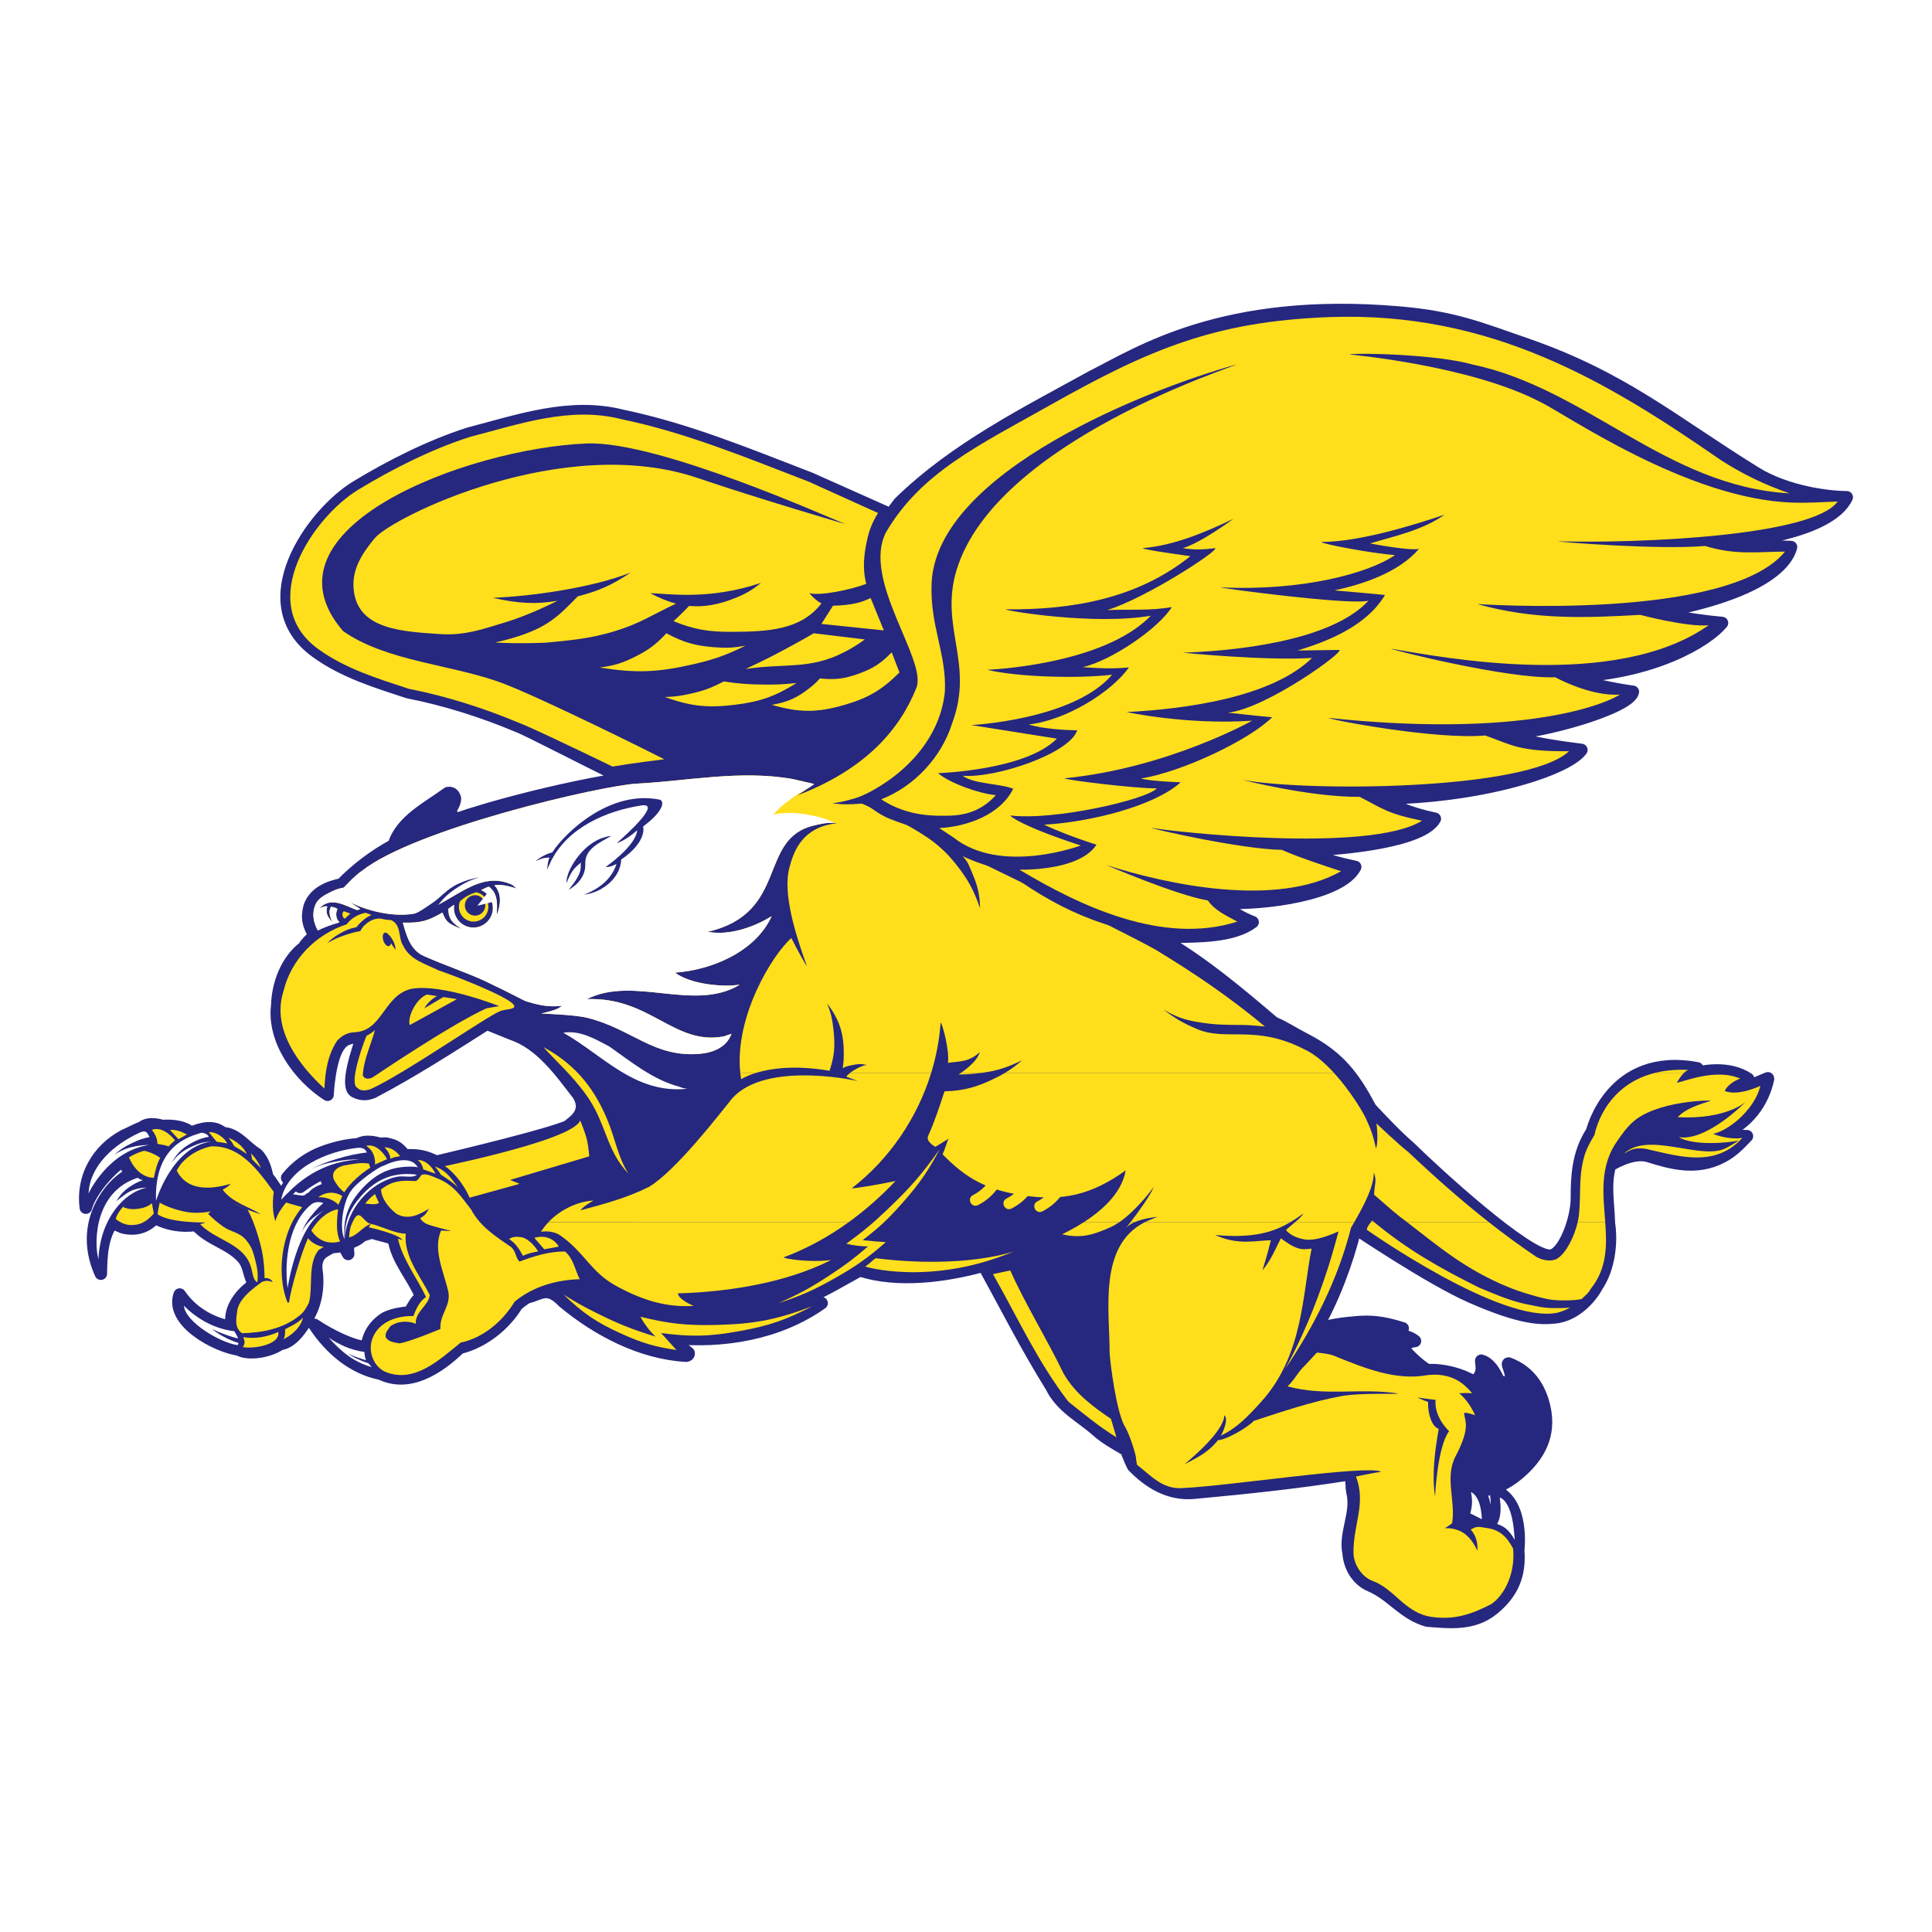 <?xml version="1.0" encoding="utf-8"?>
<!-- Generator: Adobe Illustrator 13.0.0, SVG Export Plug-In . SVG Version: 6.00 Build 14948)  -->
<!DOCTYPE svg PUBLIC "-//W3C//DTD SVG 1.0//EN" "http://www.w3.org/TR/2001/REC-SVG-20010904/DTD/svg10.dtd">
<svg version="1.0" id="Layer_1" xmlns="http://www.w3.org/2000/svg" xmlns:xlink="http://www.w3.org/1999/xlink" x="0px" y="0px"
	 width="192.756px" height="192.756px" viewBox="0 0 192.756 192.756" enable-background="new 0 0 192.756 192.756"
	 xml:space="preserve">
<g>
	<polygon fill-rule="evenodd" clip-rule="evenodd" fill="#FFFFFF" points="0,0 192.756,0 192.756,192.756 0,192.756 0,0 	"/>
	<path fill-rule="evenodd" clip-rule="evenodd" fill="#26277E" d="M62.183,77.659c-1.919-0.946-4.052-2.024-5.913-2.963
		c-2.261-1.14-4.126-2.075-4.597-2.245c-3.377-1.416-7.122-2.639-10.968-3.39c-1.61-0.53-3.191-1.03-4.724-1.649
		c-1.541-0.622-3.044-1.367-4.437-2.375c-6.742-4.877-0.433-13.776,4.024-16.48c3.324-2.018,7.271-4.037,11.233-5.306
		c2.487-0.644,5.005-1.417,7.535-1.862c2.547-0.448,5.142-0.573,7.769,0.1c3.242,0.674,6.391,1.647,9.496,2.747
		c3.098,1.097,6.158,2.323,9.211,3.498l8.052,3.589c0.286-0.396,0.581-0.781,0.873-1.16c5.572-5.446,12.646-8.962,19.198-12.58
		c4.689-2.356,13.084-7.91,30.661-6.399c5.416,0.466,7.88,1.505,12.706,3.178c9.646,3.342,14.661,7.746,22.842,12.809
		c3.129,1.936,7.312,2.438,9.107,2.44c-1.708,3.683-11.162,4.53-12.236,4.575c2.406,0.452,4.381,0.277,6.677,0.394
		c-0.549,2.123-3.925,4.849-13.463,6.563c0,0,3.323,0.733,6.578,1.011c-1.506,1.822-6.804,5.016-15.062,5.363
		c1.494,0.709,4.377,1.253,6.169,1.505c-0.283,1.624-9.2,4.13-12.621,4.172c0,0,0.597,0.771,7.483,1.626
		c-1.393,1.978-10.058,4.771-20.256,4.836c1.668,0.744,2.85,1.447,5.635,2.03c-1.2,2.21-8.763,3.028-12.913,3.149
		c1.486,0.829,3.125,1.272,4.969,1.659c-1.417,2.755-9.027,3.758-13.098,3.569c0.279,0.77,2.085,1.66,2.861,1.939
		c-1.895,1.435-5.217,1.422-7.896,1.466c-0.66-0.035-1.309-0.096-1.947-0.178l0.953,0.481c3.989,2.329,7.485,5.279,10.982,8.258
		c1.19,0.516,1.886,1.019,3.13,1.659c3.423,1.765,4.872,3.767,6.552,6.918c1.29,1.364,2.566,2.735,3.964,3.938
		c2.627,2.592,11.663,10.839,13.943,10.739c1.345-0.058,2.672-3.583,2.672-5.754c0-1.998,0.066-4.438,1.511-6.625
		c0,0,1.885-7.94,10.508-6.315c-0.645,0.31-0.961,0.423-1.236,0.856c1.749-0.759,4.483-1.031,6.305,0.197
		c-0.751,0.206-1.728,0.771-1.885,1.048c1.271,0.168,3.896-1.189,3.881-1.107c-0.521,2.489-2.093,4.509-4.543,5.577
		c0.721,0.139,1.863,0.198,2.428,0.198c-0.726,0.751-1.389,1.498-2.519,2.083c-2.518,1.308-5.021,0.62-7.271-0.09
		c-1.66-0.523-3.878,0.927-3.878,0.927c-0.562,1.914-0.142,3.86-0.108,5.767c0.319,2.04-0.042,4.587-1.186,6.255
		c-0.602,1.17-2.184,2.95-4.229,3.139c-1.386,0.128-3.234,0.181-8.296-2.035c-4.105-1.797-11.58-6.841-11.58-6.841
		c-0.823,3.4-2.246,7.147-3.949,10.08c1.58-0.451,2.534-0.589,4.056-0.717c1.336-0.112,2.534-0.06,4.617,0.605
		c-0.67,0.165-0.957,0.278-1.196,0.52c0.697,0.208,1.589,0.088,2.416,0.739c-0.561,0.06-0.798,0.237-1.27,0.647
		c0.675,0.829,1.669,1.754,2.511,2.271c1.518-0.101,3.385,0.386,4.609,1.142c1.158-0.672,0.746-1.735,0.761-2.091
		c1.111,0.281,1.741,2.038,1.741,2.038s0.881,0.268,1.074,0.133c0.521-0.624-0.353-1.88-0.098-1.893
		c1.941,0.711,3.107,2.242,3.587,4.407c0.6,2.717-0.509,4.841-2.637,6.625c-1.242,1.041-2.413,1.501-3.802,1.682
		c0.375,0.917,0.646,1.957,0.625,3.031c0.265,0.104,0.764,0.334,0.764,0.334s0.562-1.519,0.178-3.383
		c2.861,1.191,2.258,5.928,2.258,5.928c0.196,2.479-0.578,4.294-2.501,5.867c-2.016,1.646-4.417,1.317-6.566,1.163
		c-2.397-0.679-3.536-2.585-5.693-3.502c-1.289-0.549-2.074-1.871-2.167-3.276c-0.408-1.858,0.865-3.959,0.417-5.909
		c-0.164-0.713-0.025-1.195-0.293-1.923c-5.122,0.823-10.357,1.372-15.532,1.848c-2.474,0.242-4.514-1.025-6.092-2.666
		c-0.329-0.628-0.671-1.593-0.671-1.593c-1.207-0.69-2.15-1.234-2.973-1.974c-1.516-1.346-3.5-2.29-4.519-4.371
		c-2.514-4.046-4.42-7.843-6.733-12.052c-3.643,1.005-8.493,1.723-12.346,0.467c-0.995,0.488-4.032,2.382-6.219,3.141
		c0.699,0.21,2.391,0.137,2.391,0.137c-4.313,3.045-9.815,3.968-15.04,3.441c0.342,0.627,1.177,1.03,1.767,1.531
		c0.053,0.18-0.131,0.261-0.245,0.271c-4.508-0.259-8.855-2.56-12.235-5.369c-1.648-1.721-2.282-0.733-3.62-0.467
		c-0.356,0.219-0.704,0.472-1.035,0.769c-1.251,2.039-3.386,3.719-5.707,4.282c-2.199,2.109-5.063,3.931-7.879,2.582
		c-2.783-0.551-5.039-2.489-6.617-4.879c1.445,0.973,3.913,2.237,5.242,2.227c0.107-1.245,0.808-2.257,1.859-2.908
		c0.747-0.369,1.598-0.473,2.424-0.579c0.304-0.563,0.583-1.126,1.131-1.563c-0.821-1.992-2.415-3.615-2.738-5.768
		c-0.74-0.247-1.352-0.365-2.203-0.618l-0.947,0.3c-0.342,0.31-0.759,0.6-1.394,0.746c-0.079,0.324-0.002,1.092-0.002,1.092
		s-0.306-0.589-0.537-0.865c-0.268,0.101-0.649,0.168-1.07,0.17c-0.282,0.142-0.559,0.296-0.831,0.467
		c-0.557,0.35-0.852,1.001-0.73,1.861c0.398,2.839-0.849,4.664-0.849,4.664s-1.257,2.548-2.735,2.673
		c-1.257,0.864-3.354,1.077-4.167,0.566c-2.268-0.322-6.853-2.784-5.892-5.487c1.257,1.829,3.206,2.917,5.276,3.264
		c-0.562-1.765,0.961-3.535,2.194-4.277c-0.616-0.815-0.44-1.859-1.228-2.707c-1.366-1.47-3.259-1.72-4.59-3.226
		c-1.479,0.196-2.859-0.025-4.142-0.719c-0.79,0.989-2.046,1.285-3.254,0.94c-0.295-0.175-0.665-0.222-0.937-0.52
		c-1.06,1.409-1.159,3.361-1.184,5.167c-2.583-5.696,1.942-9.827,3.219-9.982c-0.564-0.523-0.639-0.505-0.948-1.357
		c-1.604,1.066-3.369,3.257-3.771,4.753c-0.395-2.993,1.13-5.751,3.818-7.184c0.572-0.245,1.211-0.611,1.81-0.828
		c0.697-0.6,2.012-0.134,2.012-0.134s1.856-0.214,2.86,0.665c1.036-0.419,2.244-0.768,3.181,0.048
		c1.356,0.025,2.293,1.435,3.378,2.078c0.665,0.643,0.888,1.558,1.06,2.324c0.414,0.442,0.702,1.028,1.101,1.508l0.832,0.709
		c0.068,0.031,0.14,0.06,0.213,0.083c0.765-0.05,1.503,0.444,2.12-0.173h0.222c0.172-0.735,2.014-1.134,2.014-1.134
		s-1.094-0.901-0.463-1.609c-0.929,0.368-1.789,0.817-2.779,1.571l-1.293-0.906c0.908-1.144,2.163-2.032,3.53-2.547
		c1.029-0.396,2.422-0.747,3.574-0.799c0.878-0.527,2.168-0.028,2.168-0.028s0.425-0.081,0.651-0.026
		c0.955,0.194,1.227,0.446,1.827,1.183c1.229-0.129,2.206,0.127,3.126,0.617c2.93-0.69,11.109-2.664,13.121-3.525
		c0.471-0.428,2.16-1.349,1.064-3.158c-1.819-2.364-3.766-5.118-6.651-6.083l-2.481-1.005c-3.851,2.438-7.415,4.746-11.373,6.826
		c-0.555,0.219-1.092,0.296-1.783-0.052c-0.999-0.5,0.277-4.146,0.706-5.458c-0.737,0.01-1.671,0.016-2.232,0.795
		c-1.047,1.289-1.214,4.976-1.214,4.976c-2.844-1.836-5.467-5.42-5.018-8.941c0.062-2.116,0.922-4.432,2.656-5.771
		c0.278-0.461,0.69-0.87,1.108-1.164c-0.626-0.934-0.853-1.74-0.535-2.902c0.498-1.389,1.868-1.94,3.19-2.216
		c1.515-1.548,3.245-2.857,5.215-3.928c0.709-2.427,3.46-3.755,5.378-5.174c0.414-0.098,0.644,0.198,0.722,0.553
		c-0.001,0.484-0.534,1.227-0.534,1.227c0.184,0.167,0.253,0.35,0.228,0.597c-0.025,0.229-0.19,0.357-0.302,0.507
		C45.942,81.482,53.636,79.065,62.183,77.659L62.183,77.659z"/>
	
		<path fill="none" stroke="#26277E" stroke-width="1.241" stroke-linecap="round" stroke-linejoin="round" stroke-miterlimit="2.613" d="
		M62.183,77.659c-1.919-0.946-4.052-2.024-5.913-2.963c-2.261-1.14-4.126-2.075-4.597-2.245c-3.377-1.416-7.122-2.639-10.968-3.39
		c-1.61-0.53-3.191-1.03-4.724-1.649c-1.541-0.622-3.044-1.367-4.437-2.375c-6.743-4.877-0.434-13.776,4.024-16.48
		c3.324-2.018,7.271-4.037,11.233-5.306c2.487-0.644,5.005-1.417,7.535-1.862c2.547-0.448,5.142-0.573,7.769,0.1
		c3.242,0.674,6.391,1.647,9.496,2.747c3.098,1.097,6.158,2.323,9.212,3.498l8.051,3.589c0.286-0.396,0.581-0.781,0.873-1.16
		c5.572-5.446,12.646-8.962,19.198-12.58c4.689-2.356,13.084-7.91,30.661-6.399c5.416,0.466,7.88,1.505,12.707,3.178
		c9.646,3.342,14.66,7.746,22.841,12.809c3.129,1.936,7.312,2.438,9.107,2.44c-1.708,3.683-11.162,4.53-12.236,4.575
		c2.406,0.452,4.381,0.277,6.677,0.394c-0.549,2.123-3.925,4.849-13.463,6.563c0,0,3.323,0.733,6.578,1.011
		c-1.506,1.822-6.804,5.016-15.062,5.363c1.494,0.709,4.377,1.253,6.169,1.505c-0.283,1.624-9.2,4.13-12.621,4.172
		c0,0,0.597,0.771,7.483,1.626c-1.393,1.978-10.058,4.771-20.256,4.836c1.668,0.744,2.85,1.447,5.635,2.03
		c-1.2,2.21-8.763,3.028-12.913,3.149c1.486,0.829,3.125,1.272,4.969,1.659c-1.417,2.755-9.027,3.758-13.098,3.569
		c0.279,0.77,2.085,1.66,2.861,1.939c-1.895,1.435-5.217,1.422-7.896,1.466c-0.66-0.035-1.309-0.096-1.947-0.178l0.953,0.481
		c3.989,2.329,7.485,5.279,10.982,8.258c1.19,0.516,1.887,1.019,3.13,1.659c3.423,1.766,4.872,3.767,6.552,6.918
		c1.29,1.364,2.566,2.735,3.964,3.938c2.627,2.592,11.663,10.839,13.943,10.739c1.345-0.058,2.672-3.583,2.672-5.754
		c0-1.998,0.066-4.438,1.511-6.625c0,0,1.885-7.94,10.508-6.315c-0.645,0.31-0.961,0.423-1.236,0.856
		c1.749-0.759,4.483-1.031,6.305,0.197c-0.751,0.206-1.728,0.771-1.885,1.048c1.271,0.168,3.896-1.189,3.881-1.107
		c-0.521,2.489-2.093,4.509-4.543,5.577c0.721,0.139,1.863,0.198,2.428,0.198c-0.726,0.751-1.389,1.498-2.519,2.083
		c-2.518,1.308-5.021,0.62-7.271-0.09c-1.66-0.523-3.878,0.927-3.878,0.927c-0.562,1.914-0.142,3.86-0.108,5.767
		c0.319,2.04-0.042,4.587-1.186,6.255c-0.602,1.17-2.184,2.95-4.229,3.139c-1.386,0.127-3.234,0.181-8.296-2.035
		c-4.105-1.797-11.58-6.841-11.58-6.841c-0.823,3.4-2.246,7.147-3.949,10.08c1.58-0.451,2.534-0.589,4.056-0.717
		c1.336-0.112,2.534-0.06,4.617,0.605c-0.67,0.165-0.957,0.278-1.196,0.52c0.697,0.208,1.589,0.088,2.416,0.739
		c-0.561,0.06-0.798,0.237-1.27,0.647c0.675,0.829,1.669,1.754,2.511,2.271c1.518-0.101,3.385,0.386,4.609,1.142
		c1.158-0.672,0.746-1.735,0.761-2.091c1.111,0.281,1.741,2.038,1.741,2.038s0.881,0.268,1.074,0.133
		c0.521-0.624-0.353-1.88-0.098-1.893c1.941,0.711,3.107,2.242,3.587,4.407c0.6,2.717-0.509,4.841-2.637,6.625
		c-1.242,1.041-2.413,1.501-3.802,1.682c0.375,0.917,0.646,1.957,0.625,3.031c0.265,0.104,0.764,0.334,0.764,0.334
		s0.562-1.519,0.178-3.383c2.861,1.192,2.258,5.928,2.258,5.928c0.196,2.479-0.577,4.294-2.501,5.867
		c-2.016,1.646-4.417,1.317-6.566,1.163c-2.397-0.679-3.536-2.585-5.693-3.502c-1.289-0.549-2.074-1.871-2.167-3.276
		c-0.408-1.858,0.865-3.959,0.417-5.909c-0.164-0.713-0.025-1.195-0.293-1.923c-5.122,0.823-10.357,1.372-15.532,1.848
		c-2.474,0.242-4.514-1.025-6.092-2.666c-0.329-0.628-0.671-1.593-0.671-1.593c-1.207-0.69-2.15-1.234-2.973-1.974
		c-1.516-1.346-3.5-2.29-4.519-4.371c-2.514-4.046-4.42-7.843-6.733-12.052c-3.643,1.005-8.493,1.723-12.346,0.467
		c-0.995,0.488-4.032,2.382-6.219,3.141c0.699,0.21,2.391,0.137,2.391,0.137c-4.313,3.045-9.815,3.968-15.04,3.441
		c0.342,0.627,1.177,1.03,1.767,1.531c0.053,0.18-0.131,0.261-0.245,0.271c-4.508-0.259-8.855-2.56-12.235-5.369
		c-1.648-1.721-2.282-0.733-3.62-0.467c-0.356,0.219-0.704,0.472-1.035,0.769c-1.251,2.039-3.386,3.719-5.707,4.282
		c-2.199,2.109-5.062,3.931-7.879,2.582c-2.783-0.551-5.039-2.489-6.617-4.879c1.445,0.973,3.913,2.237,5.242,2.227
		c0.107-1.245,0.808-2.257,1.86-2.908c0.747-0.369,1.597-0.473,2.424-0.579c0.304-0.563,0.583-1.126,1.131-1.563
		c-0.821-1.992-2.415-3.615-2.738-5.768c-0.74-0.247-1.352-0.365-2.203-0.618l-0.947,0.3c-0.342,0.31-0.759,0.6-1.394,0.746
		c-0.079,0.324-0.002,1.092-0.002,1.092s-0.306-0.589-0.537-0.865c-0.268,0.101-0.649,0.168-1.07,0.17
		c-0.282,0.142-0.559,0.296-0.831,0.467c-0.557,0.35-0.852,1.001-0.73,1.861c0.398,2.839-0.849,4.664-0.849,4.664
		s-1.257,2.548-2.735,2.673c-1.257,0.864-3.354,1.077-4.167,0.566c-2.268-0.322-6.853-2.784-5.892-5.487
		c1.257,1.829,3.206,2.917,5.276,3.264c-0.562-1.765,0.961-3.535,2.194-4.277c-0.616-0.815-0.44-1.859-1.228-2.706
		c-1.366-1.471-3.259-1.721-4.59-3.227c-1.479,0.196-2.86-0.025-4.143-0.719c-0.79,0.989-2.046,1.285-3.254,0.94
		c-0.295-0.175-0.665-0.222-0.937-0.52c-1.06,1.409-1.159,3.361-1.184,5.167c-2.583-5.696,1.942-9.827,3.219-9.982
		c-0.564-0.523-0.639-0.505-0.948-1.357c-1.604,1.066-3.369,3.257-3.77,4.753c-0.396-2.993,1.13-5.751,3.817-7.184
		c0.572-0.245,1.211-0.611,1.81-0.828c0.697-0.6,2.012-0.134,2.012-0.134s1.856-0.214,2.86,0.665
		c1.036-0.419,2.244-0.768,3.181,0.048c1.356,0.025,2.293,1.435,3.378,2.078c0.665,0.643,0.888,1.558,1.06,2.324
		c0.414,0.442,0.702,1.028,1.101,1.508l0.832,0.709c0.068,0.031,0.14,0.06,0.213,0.083c0.765-0.05,1.503,0.444,2.12-0.173h0.222
		c0.172-0.735,2.014-1.134,2.014-1.134s-1.094-0.901-0.463-1.609c-0.929,0.368-1.789,0.817-2.779,1.571l-1.293-0.906
		c0.908-1.144,2.163-2.032,3.53-2.547c1.029-0.396,2.422-0.747,3.574-0.799c0.878-0.527,2.168-0.028,2.168-0.028
		s0.425-0.081,0.651-0.026c0.955,0.194,1.227,0.446,1.827,1.183c1.229-0.129,2.206,0.127,3.126,0.617
		c2.93-0.69,11.109-2.664,13.121-3.525c0.471-0.428,2.16-1.349,1.064-3.158c-1.818-2.364-3.766-5.118-6.651-6.083l-2.481-1.005
		c-3.851,2.438-7.415,4.746-11.373,6.826c-0.555,0.219-1.091,0.296-1.783-0.052c-0.999-0.5,0.277-4.146,0.706-5.458
		c-0.737,0.01-1.671,0.016-2.232,0.795c-1.047,1.289-1.214,4.976-1.214,4.976c-2.844-1.836-5.467-5.42-5.018-8.941
		c0.062-2.116,0.922-4.432,2.656-5.771c0.278-0.461,0.69-0.87,1.108-1.164c-0.626-0.934-0.853-1.74-0.535-2.902
		c0.498-1.389,1.868-1.94,3.19-2.216c1.515-1.548,3.245-2.857,5.215-3.928c0.709-2.427,3.46-3.755,5.378-5.174
		c0.414-0.098,0.644,0.198,0.722,0.553c-0.001,0.484-0.534,1.227-0.534,1.227c0.184,0.167,0.253,0.35,0.228,0.597
		c-0.025,0.229-0.19,0.357-0.302,0.507C45.942,81.482,53.636,79.065,62.183,77.659"/>
	<path fill-rule="evenodd" clip-rule="evenodd" fill="#26277E" d="M67.251,78.289c-1.595-0.071-3.183-0.12-3.703-0.032l-0.108,0.019
		c-2.202-1.068-4.89-2.431-7.17-3.58c-2.261-1.14-4.126-2.075-4.597-2.245c-3.377-1.416-7.122-2.639-10.968-3.39
		c-1.61-0.53-3.191-1.03-4.724-1.649c-1.541-0.622-3.044-1.367-4.437-2.375c-6.742-4.877-0.433-13.776,4.024-16.48
		c3.324-2.018,7.271-4.037,11.233-5.306c2.487-0.644,5.005-1.417,7.535-1.862c2.547-0.448,5.142-0.573,7.769,0.1
		c3.242,0.674,6.391,1.647,9.496,2.747c3.098,1.097,6.158,2.323,9.211,3.498c2.329,1.038,7.025,3.134,9.327,4.155l0.119,0.055
		l0.054,0.12c8.572,18.797,5.815,25.741-0.617,27.645c-3.103,0.919-6.965,0.614-10.482,0.08c-3.484-0.529-6.688-1.3-8.576-1.377
		c-0.186,0.015-0.645,0.001-1.226-0.022C68.805,78.36,68.036,78.322,67.251,78.289L67.251,78.289z"/>
	<path fill-rule="evenodd" clip-rule="evenodd" fill="#FFDF1B" d="M59.825,66.596c1.442-0.181,2.268-0.433,3.566-1.088
		c1.347-0.678,2.065-1.219,3.093-2.324c1.72,0.913,2.852,1.242,4.792,1.392c1.207,0.093,1.909,0.059,3.101-0.156
		c-1.957,0.958-3.143,1.379-5.264,1.865C65.579,67.096,63.404,67.169,59.825,66.596L59.825,66.596z"/>
	<path fill-rule="evenodd" clip-rule="evenodd" fill="#FFDF1B" d="M74.376,66.752c1.71-0.801,2.664-1.28,4.325-2.177
		c0.977-0.527,1.523-0.833,2.481-1.392l5.101,0.615c-0.746,0.539-1.192,0.815-2.008,1.243
		C80.804,66.861,78.163,66.143,74.376,66.752L74.376,66.752z"/>
	<path fill-rule="evenodd" clip-rule="evenodd" fill="#FFDF1B" d="M66.329,69.543c0.972-0.033,1.523-0.102,2.473-0.312
		c1.381-0.303,2.153-0.586,3.403-1.243c1.498,0.222,2.355,0.291,3.868,0.311c1.33,0.018,2.083-0.016,3.404-0.155
		c-2.175,1.35-3.648,1.867-6.186,2.177C70.579,70.649,68.902,70.462,66.329,69.543L66.329,69.543z"/>
	<path fill-rule="evenodd" clip-rule="evenodd" fill="#FFDF1B" d="M77.004,70.32c1.574-0.271,2.487-0.675,3.747-1.659
		c0.441-0.344,0.675-0.562,1.052-0.977c1.509,0.16,2.435,0.048,3.861-0.466c1.441-0.521,2.234-1.033,3.301-2.139l0.776,2.014
		c-1.759,1.744-3.092,2.531-5.465,3.227C81.554,71.119,79.725,71.119,77.004,70.32L77.004,70.32z"/>
	<path fill-rule="evenodd" clip-rule="evenodd" fill="#FFDF1B" d="M86.391,54.461c-0.265,1.479-0.27,2.527,0.029,3.795
		c-1.601,0.603-4.63,1.219-5.675,0.92c0.394,0.462,0.773,0.793,1.206,1.03c-2.04,2.646-5.276,2.818-8.968,2.833
		c-2.322,0.009-3.809-0.252-5.785-1.068c0.507-0.444,1-0.942,1.559-1.517c1.489,0.142,2.989-0.132,4.655-0.813
		c1.052-0.43,1.625-0.77,2.509-1.486c-5.144,1.735-9.203,1.085-11.048,1.021c0.886,0.481,1.734,0.829,2.573,1.045
		c-2.568,1.225-3.594,1.977-6.079,2.742c-2.64,0.812-4.892,0.957-6.985,1.162c-0.335,0.012-0.68,0.022-1.034,0.031
		c-1.494,0.033-2.756,0.02-3.95-0.057c0.579-0.122,1.167-0.271,1.768-0.45c3.425-1.017,4.514-2.131,6.477-4.151
		c2.141-0.554,3.389-1.118,5.278-2.372c-4.018,1.581-10.164,2.379-13.742,2.516c2.491,0.569,4.264,0.673,6.448,0.299
		c-2.35,1.167-4.047,1.806-5.556,2.253c-1.721,0.512-3.693,1.235-6.104,1.072c-3.724-0.252-8.045-0.432-8.64-4.125
		c-0.361-2.24,0.809-3.928,2.057-5.441c1.714-2.079,18.842-10.58,32.278-5.992c5.733,1.958,14.716,4.592,14.716,4.592
		c-1.232-0.449-18.624-8.343-25.835-8.054c-11.946,0.478-33.118,8.487-24.324,18.705c4.401,3.128,11.314,3.367,16.271,5.351
		c2.362,0.899,9.726,4.387,15.788,7.451c-0.582,0.067-1.097,0.132-1.817,0.229c-1.337,0.178-2.219,0.308-3.349,0.499
		c-4.203-2.039-8.364-4.009-9.312-4.354c-3.398-1.424-7.158-2.653-11.028-3.407c-3.12-1.033-6.299-1.994-9.023-3.965
		c-6.339-4.585-0.513-13.164,4.001-15.901c3.311-2.008,7.221-4.012,11.149-5.268c4.957-1.286,9.999-3.073,15.122-1.76
		c6.462,1.34,12.562,3.881,18.661,6.227c2.329,1.039,4.618,2.105,6.92,3.127C86.935,52.273,86.636,53.104,86.391,54.461
		L86.391,54.461z"/>
	<path fill-rule="evenodd" clip-rule="evenodd" fill="#FFDF1B" d="M88.181,62.896l-6.229-0.646l1.155-1.818
		c1.99-0.045,2.973-0.38,3.754-0.774L88.181,62.896L88.181,62.896z"/>
	<path fill-rule="evenodd" clip-rule="evenodd" fill="#26277E" d="M42.845,116.074c2.004-0.468,11.599-2.743,13.801-3.687
		c0.471-0.428,2.16-1.349,1.064-3.158c-1.819-2.364-3.766-5.118-6.651-6.083l-2.481-1.005c-3.851,2.438-7.415,4.746-11.373,6.826
		c-0.555,0.219-1.092,0.296-1.783-0.052c-0.999-0.5,0.277-4.146,0.706-5.458c-0.737,0.01-1.671,0.016-2.232,0.795
		c-1.047,1.289-1.214,4.976-1.214,4.976c-2.844-1.836-5.467-5.42-5.018-8.941c0.062-2.116,0.922-4.432,2.656-5.771
		c0.278-0.461,0.69-0.87,1.108-1.164c-0.626-0.934-0.853-1.74-0.535-2.902c0.498-1.389,1.868-1.94,3.19-2.216
		c1.515-1.548,3.245-2.857,5.215-3.928c0.709-2.427,3.46-3.755,5.378-5.174c0.414-0.098,0.644,0.198,0.722,0.553
		c-0.001,0.484-0.534,1.227-0.534,1.227c0.184,0.167,0.253,0.35,0.228,0.597c-0.025,0.229-0.19,0.357-0.302,0.507
		c2.048-0.951,24.793-7.855,36.228-4.438c4.705,0.863,35.067,16.193,35.067,16.193c3.989,2.329,7.485,5.279,10.982,8.258
		c1.19,0.516,1.886,1.019,3.13,1.659c3.423,1.765,4.872,3.767,6.552,6.918c1.29,1.364,2.566,2.735,3.964,3.938
		c2.627,2.592,11.663,10.839,13.943,10.739c1.345-0.058,2.672-3.583,2.672-5.754c0-1.998,0.066-4.438,1.511-6.625
		c0,0,1.885-7.94,10.508-6.315c-0.645,0.31-0.961,0.423-1.236,0.856c1.749-0.759,4.483-1.031,6.305,0.197
		c-0.751,0.206-1.728,0.771-1.885,1.048c1.271,0.168,3.896-1.189,3.881-1.107c-0.521,2.489-2.093,4.509-4.543,5.577
		c0.721,0.139,1.863,0.198,2.428,0.198c-0.726,0.751-1.389,1.498-2.519,2.083c-2.518,1.308-5.021,0.62-7.271-0.09
		c-1.66-0.523-3.878,0.927-3.878,0.927c-0.562,1.914-0.142,3.86-0.108,5.767c0.319,2.04-0.042,4.587-1.186,6.255
		c-0.602,1.17-2.184,2.95-4.229,3.139c-1.386,0.128-3.234,0.181-8.296-2.035c-4.105-1.797-11.58-6.841-11.58-6.841
		c-0.823,3.4-2.246,7.147-3.949,10.08c1.58-0.451,2.534-0.589,4.056-0.717c1.336-0.112,2.534-0.06,4.617,0.605
		c-0.67,0.165-0.957,0.278-1.196,0.52c0.697,0.208,1.589,0.088,2.416,0.739c-0.561,0.06-0.798,0.237-1.27,0.647
		c0.675,0.829,1.669,1.754,2.511,2.271c1.518-0.101,3.385,0.386,4.609,1.142c1.158-0.672,0.746-1.735,0.761-2.091
		c1.111,0.281,1.741,2.038,1.741,2.038s0.881,0.268,1.074,0.133c0.521-0.624-0.353-1.88-0.098-1.893
		c1.941,0.711,3.107,2.242,3.587,4.407c0.6,2.717-0.509,4.841-2.637,6.625c-1.242,1.041-2.413,1.501-3.802,1.682
		c0.375,0.917,0.646,1.957,0.625,3.031c0.265,0.104,0.764,0.334,0.764,0.334s0.562-1.519,0.178-3.383
		c2.861,1.191,2.258,5.928,2.258,5.928c0.196,2.479-0.578,4.294-2.501,5.867c-2.016,1.646-4.417,1.317-6.566,1.163
		c-2.397-0.679-3.536-2.585-5.693-3.502c-1.289-0.549-2.074-1.871-2.167-3.276c-0.408-1.858,0.865-3.959,0.417-5.909
		c-0.164-0.713-0.025-1.195-0.293-1.923c-5.122,0.823-10.357,1.372-15.532,1.848c-2.474,0.242-4.514-1.025-6.092-2.666
		c-0.329-0.628-0.671-1.593-0.671-1.593c-1.207-0.69-2.15-1.234-2.973-1.974c-1.516-1.346-3.5-2.29-4.519-4.371
		c-2.514-4.046-4.42-7.843-6.733-12.052c-3.643,1.005-8.493,1.723-12.346,0.467c-0.995,0.488-4.032,2.382-6.219,3.141
		c0.699,0.21,2.391,0.137,2.391,0.137c-4.313,3.045-9.815,3.968-15.04,3.441c0.342,0.627,1.177,1.03,1.767,1.531
		c0.053,0.18-0.131,0.261-0.245,0.271c-4.508-0.259-8.855-2.56-12.235-5.369c-1.648-1.721-2.282-0.733-3.62-0.467
		C52.005,129.635,42.845,116.074,42.845,116.074L42.845,116.074z"/>
	<path fill-rule="evenodd" clip-rule="evenodd" fill="#FFDF1B" d="M42.104,116.814c0,0,14.99-2.895,15.782-5.025
		c0,0,0.512,1.198,0.691,2.006c0.135,0.604,0.218,1.571,0.218,1.571l-7.91,2.356l0.955,0.389l-6.781,1.879l-0.811-1.064
		l-0.837-0.814L42.104,116.814L42.104,116.814z"/>
	<path fill-rule="evenodd" clip-rule="evenodd" fill="#FFDF1B" d="M36.484,91.066c0.175,0.09,0.399,0.134,0.575,0.219
		c-0.357,0.167-0.565,0.302-0.878,0.57c-0.259,0.223-0.393,0.365-0.598,0.639c-0.714,0.155-1.114,0.313-1.745,0.684
		c-0.5,0.295-0.766,0.5-1.176,0.911c0.659-0.373,1.056-0.551,1.773-0.797c0.578-0.199,0.916-0.288,1.517-0.398
		c0.163-0.317,0.296-0.483,0.568-0.713c0.47-0.393,0.897-0.554,1.469-0.538c0.317,0.089,0.66,0.145,1.044,0.155
		c1.066,0.528,0.655,1.711,1.187,2.542c0.706,1.458,2.227,1.812,3.499,2.461c1.178,0.378,6.703,2.491,7.491,3.395
		c0.497,0.568-0.878,0.455-1.337,0.699c-1.273,0.483-9.607,6.292-12.922,7.777c-0.77,0.243-1.056,0.091-1.39-0.212
		c-0.711-0.648,0.87-4.889,1.028-5.146c0.163-0.018,0.751-0.466,0.82-0.539c-0.342,1.3-1.142,2.984-1.212,4.504
		c0.152,0.424,0.685,0.423,1.073,0.15c0,0,7.745-5.246,11.277-6.833l1.256-0.218c0,0-5.683-2.265-8.756-1.725
		c-2.771,0.645-2.86,4.202-5.654,4.332c-0.683,0.021-1.271,0.313-1.762,0.852c-0.924,1.396-1.192,3.079-1.262,4.767
		c-2.534-2.318-5.293-5.927-4.095-9.685c0.753-3.157,3.175-5.678,6.327-6.709C35.018,91.605,35.782,91.196,36.484,91.066
		L36.484,91.066z"/>
	<path fill-rule="evenodd" clip-rule="evenodd" fill="#FFDF1B" d="M84.68,121.932c-2.005,1.452-4.18,2.651-6.488,3.511
		c-0.052,0.132,2.595,0.545,4.733,0.269c-4.5,2.268-10.174,3.183-15.291,3.328c0,0-0.055,0.54,1.562,1.249
		c-2.631,0.16-4.985-0.499-7.711-1.986c-2.582-1.411-3.18-3.385-5.604-5.054c-0.518-0.355-1.25-0.456-1.906-0.355
		c0.208-0.336,0.46-0.657,0.747-0.961H84.68L84.68,121.932z M111.681,121.932c-0.294,0.201-0.591,0.374-0.885,0.505
		c-1.738,0.773-2.892,1.14-4.824,0.714c0.333-0.178,1.188-0.59,2.168-1.219H111.681L111.681,121.932z M113.204,121.932
		c-0.335,0.149-0.64,0.335-0.862,0.569c0.114-0.137,0.271-0.333,0.453-0.566L113.204,121.932L113.204,121.932z M128.74,121.932
		c-1.69,1.007-3.714,1.638-7.509,1.28c2.344,1.08,4.148,0.533,5.563,0.529c-0.248,1.09-0.838,3.001-0.838,3.001
		c0.86-1.04,1.228-1.997,1.833-3.193c0.634,0.424,1.449,1.126,2.406,1.084c0.157-0.008,0.395-0.019,0.663-0.059
		c-0.911,4.488-0.816,10.614-5.009,15.26c-1.414,1.567-2.483,2.662-4.051,3.404c0.209-0.289,0.813-1.709,0.353-2.033
		c-0.036,1.741-3.976,4.876-3.976,4.876c1.333-0.663,2.441-1.241,3.345-2.4c0.732,0.004,2.85-1.169,3.577-1.919
		c2.878-0.937,5.708-1.912,8.688-2.463c2.036-0.376,5.969-0.163,5.678-0.272c-3.767-0.58-7.265,0.316-11.009-0.708
		c0.756-0.704,1.005-1.411,1.762-2.109l1.169-1.262c0.695,0.072,1.367,0.127,2.067,0.464c2.773,1.114,5.812,2.332,8.876,1.797
		c0.112-0.021,0.731-0.087,1.194-0.045c1.486,0.133,2.416,0.731,3.357,1.84c-0.415-0.046-1.299,0-1.299,0s0.965,0.73,1.585,2.196
		c-1.289-0.451-1.084-0.143-1.084-0.143c0.07,0.694,0.655,1.373-0.846,4.209c-1.123,2.125,0.01,4.454-0.354,6.687
		c-0.111,0.15-0.742,0.521-0.742,0.521c0.487-0.033,0.815,0.03,1.244,0.164c1.383,0.428,2.01,2.085,2.01,2.085
		c0.056-0.643-0.074-1.483-0.656-2.117c0.642-0.395,0.812-0.262,1.564-0.161c1.3,0.174,2.003,0.82,2.664,2.059
		c0.245,2.68-1.011,4.784-2.223,5.562c-1.862,0.946-3.574,1.588-5.904,1.254c-2.665-0.384-3.669-2.776-5.9-3.596
		c-1.036-0.38-1.845-1.574-1.899-2.718c-0.068-2.82,1.299-5.008,0.243-7.689c0.834-0.194,2.53-0.487,2.53-0.487
		c-1.528-0.691-14.93,1.404-19.864,1.638c-2.001,0.129-3.165-1.297-4.511-2.329l-0.095-0.585c0.091-0.039-0.524-2.162-1.037-3.104
		c-0.923-1.354-1.568-6.686-1.598-7.485c0.021-4.137-1.174-10.646,3.506-13.026c0.003-0.002,0.007-0.005,0.011-0.006L128.74,121.932
		L128.74,121.932z M135.118,121.932c-0.102,0.182-0.211,0.365-0.326,0.559c-1.306,5.141-3.675,9.813-6.568,14.079
		c1.58-2.854,2.958-6.068,4.214-9.897c0.484-1.472,1.111-3.815,1.111-3.815c-0.66,0.296-1.259,0.513-1.914,0.691
		c-0.451,0.103-1.001,0.187-1.433,0.115c-0.813-0.134-1.452-0.428-1.899-0.932c0.109-0.139,0.52-0.465,0.911-0.801L135.118,121.932
		L135.118,121.932z M137.096,121.932c3.376,2.78,6.495,4.551,10.471,6.533c1.74,0.721,3.395,1.457,5.312,1.771l-0.294-0.07
		l0.9-0.769c-0.896-0.252-1.831-0.508-2.887-0.936c-4.378-1.773-7.062-4.101-10.215-6.529h8.154
		c1.525,1.198,3.093,2.348,4.726,3.454c0.677,0.397,1.585,0.509,2.115,0.177c0.868-0.543,1.701-2.178,2.029-3.631h2.748
		c0.168,2.347,0.188,4.638-1.452,6.662c-0.196,0.405-0.564,0.68-0.911,1.016c-0.492,0.088-0.895,0.12-1.489,0.131
		c-1.107,0.02-1.747-0.059-2.818-0.344l-0.9,0.769l0.294,0.07c1.016,0.235,1.701,0.299,2.818,0.273
		c0.376-0.009,0.659-0.023,0.955-0.056c-0.423,0.238-0.867,0.416-1.292,0.521c-5.646,1.142-18.998-8.285-18.998-8.285
		c0.054-0.312,0.239-0.526,0.412-0.759L137.096,121.932L137.096,121.932z"/>
	<path fill-rule="evenodd" clip-rule="evenodd" fill="#FFDF1B" d="M75.458,107.037c-1.021,0.306-1.518,0.637-1.518,0.637
		c-0.034-0.213-0.062-0.424-0.084-0.637H75.458L75.458,107.037z M92.907,107.037c-1.386,4.497-4.163,8.607-7.912,11.505
		c-0.047,0.105,2.995-0.414,4.349-0.713c-1.424,1.505-2.986,2.893-4.665,4.105l-29.959-0.003c1.13-1.184,2.814-2.054,4.496-2.155
		c-1.145,0.653-1.298,0.975-1.298,0.975c2.314-0.612,4.66-1.246,6.832-2.338c2.684-1.595,7.088-7.339,8.061-8.527
		c3.025-4.052,12.096-2.188,12.745-2.034c-0.397-0.162-0.769-0.304-1.127-0.429c0.072-0.114,0.214-0.248,0.392-0.383L92.907,107.037
		L92.907,107.037z M97.983,107.037c-0.253,0.033-0.519,0.062-0.802,0.09c-0.59,0.054-1.077,0.079-1.547,0.075
		c0.081-0.052,0.164-0.107,0.248-0.165H97.983L97.983,107.037z M133.086,107.037c1.604,1.752,2.865,3.842,3.222,4.618
		c0.503,1.096,0.723,1.754,0.976,2.933c0.257-0.668,0.083-2.297,0.041-2.507c0,0,2.184,2.083,3.18,2.854
		c2.642,2.497,5.269,4.825,8.034,6.997h-8.154c-0.249-0.189-0.499-0.381-0.754-0.572c-0.968-0.768-1.657-1.416-2.542-2.168
		c0.053-1.156,0.297-1.332-0.018-2.208c-0.034,0.828-0.19,1.907-1.952,4.951l-5.904-0.003c0.379-0.328,0.743-0.661,0.803-0.846
		c-0.42,0.302-0.837,0.587-1.276,0.849l-14.514-0.003c0.481-0.244,1.264-0.524,1.264-0.524s-1.274,0.085-2.286,0.527l-0.409-0.003
		c0.747-0.962,1.922-2.59,2.332-3.531c0,0-1.645,2.294-3.446,3.53l-3.541,0.001c1.697-1.09,3.771-2.837,4.168-5.161
		c-3.409,2.448-6.329,3.135-10.468,2.458c-3.39-0.554-5.427-1.615-7.808-4.073c0.245-0.438,0.38-1.102,0.609-1.552
		c-0.367,0.247-1.316,0.815-1.316,0.815s-0.988-0.51-0.726-1.088c0.603-1.332,1.165-3.001,1.632-4.448
		c1.912-0.056,3.206-0.403,5.051-1.312c0.381-0.188,0.701-0.357,0.996-0.53L133.086,107.037L133.086,107.037z M168.017,107.037
		c-0.349,0.34-0.598,0.787-0.729,0.979c0.56-0.021,3.851-1.489,6.332-0.405c-0.636,0.233-1.304,0.688-1.543,1.24
		c1.399,0.548,3.556-0.522,3.556-0.522c-0.493,2.152-2.886,4.363-4.711,4.797c0.899,0.375,1.866,0.464,2.46,0.456l0.457-0.056
		c0,0-0.084,0.089-0.185,0.19c-0.015,0.016-0.029,0.03-0.044,0.044c-0.01,0.012-0.021,0.021-0.031,0.032
		c-0.044,0.044-0.089,0.087-0.127,0.125c-0.2,0.188-0.404,0.354-0.61,0.502c-2.544,1.829-5.616,0.889-8.682,0.191
		c-1.171-0.146-1.538,0.147-2.144,0.498c2.308-2.194,7.26,0.442,9.79-0.405c0.704-0.236,1.654-0.916,1.654-0.916
		c-0.875,0.229-4.502,0.562-5.976-0.334c2.808,0.461,6.675-3.515,6.675-3.515s-1.906,1.771-6.771,1.526
		c0.772-0.856,2.178-1.288,3.285-1.631c0.073-0.103-5.508-0.003-7.819,2.161c-0.665,0.621-0.95,1.067-1.478,1.809
		c-1.822,2.559-1.42,5.382-1.221,8.128h-2.748c0.056-0.248,0.099-0.492,0.122-0.725c0.219-2.097-0.046-3.611,0.486-5.674
		c0.201-0.782,0.562-1.466,1.077-2.32c0,0,0.811-4.887,6.05-6.176H168.017L168.017,107.037z M136.774,121.932
		c0.039-0.056,0.081-0.111,0.118-0.17c0.067,0.057,0.136,0.113,0.203,0.17H136.774L136.774,121.932z"/>
	<path fill-rule="evenodd" clip-rule="evenodd" fill="#FFDF1B" d="M73.856,107.037c-0.583-5.621,3.205-11.792,5.101-13.448
		c0.564,1.146,1.419,2.662,1.554,2.821c-1.125-3.134-2.475-7.312-1.731-9.931c0.458-1.719,1.362-3.968,4.712-4.345
		c-0.853-0.161-2.005,0.161-2.218,0.208c-5.733,1.283-2.483,8.73-10.664,10.621c3.175,0.586,6.383-1.566,6.383-1.566
		c-1.621,3.599-6.065,5.394-9.645,5.64c1.54,1.173,4.776,1.469,6.463,1.2c-4.532,2.771-10.592-0.934-15.252,1.447
		c6.298-0.253,8.694,4.652,13.666,3.716l0.754-0.263c-0.466,1.364-1.886,1.899-3.188,2.004c-4.596,0.377-6.719-2.476-11.192-3.596
		c-1.267-0.317-4.603-0.426-4.603-0.426c0.773-0.195,1.585-0.351,2.083-0.773c-1.426,0.174-2.508-0.12-3.56-0.437
		c-0.264-0.08-1.714-0.895-4.093-2.01c-1.79-0.841-4.062-1.592-6.15-2.523c-1.393-0.62-1.747-2.163-2.086-3.325
		c1.808,0.041,2.488-0.165,3.956-1.008c0.316,0.741,0.344,1.062,1.894,1.631c-1.296-0.825-1.228-1.289-1.334-1.978
		c0.052-0.024,0.29-0.247,0.61-0.429c-0.018,0.104-0.028,0.214-0.028,0.324c0,1.079,0.871,1.95,1.943,1.95
		c1.075,0,1.945-0.872,1.945-1.95c0-0.801-0.483-1.49-1.172-1.79c0.33-0.16,0.661-0.333,0.769-0.338
		c1.083,0.768,0.766,2.218,0.799,2.807c0.384-1.005,0.516-2.124-0.245-2.938c0.713-0.213,2.217,0.318,2.217,0.318
		s-0.294-0.247-0.39-0.348c-3.309-1.607-5.922,1.675-8.944,2.615c-2.118,0.788-5.285,0.112-7.258-0.89
		c0.402,0.31,0.838,0.531,0.993,0.655c-0.044,0.063-0.196,0.037-0.276,0.127c-1.142-0.371-2.638-1.464-3.819-0.166
		c0.128-0.074,0.539-0.282,0.804-0.214c-0.144,0.62-0.105,0.871,0.513,1.582c-0.407-0.842-0.312-1.184-0.157-1.541
		c0,0,0.197,0.016,0.316,0.052c0.146,0.042,0.355,0.163,0.355,0.163c-0.211,0.378-0.201,0.985,0.193,1.311l-2.069,0.995
		c-0.533-0.831-0.765-1.922-0.252-2.908c0.315-0.513,0.825-0.787,1.466-1.102c0.471-0.234,0.765-0.332,1.282-0.428
		c0,0,1.134-1.245,1.832-1.687c5.352-4.217,23.922-8.505,27.405-8.684c5.027-0.258,10.34-1.387,15.561-0.456l1.592,0.369
		c0.555-0.041,8.576,3.51,8.576,3.51c2.395,1.41,4.206,2.237,6.048,4.544c1.24,1.556,1.811,2.589,2.466,4.467
		c-0.041-1.361-0.217-2.159-0.744-3.414c-0.603-1.434-0.409-1.043-1.288-2.16c0,0,15.919,7.657,19.586,9.734
		c3.955,2.404,7.322,4.697,10.864,7.636c-0.781-0.061-1.368-0.146-2.248-0.151c-1.74-0.011-2.668-0.001-4.389-0.281
		c-1.422-0.232-2.235-0.524-3.48-1.257c1.208,0.919,1.967,1.36,3.363,1.953c2.921,1.24,5.771-0.492,10.647,1.992
		c1.04,0.469,2.073,1.363,2.992,2.367l-32.809-0.002c0.585-0.342,1.068-0.703,1.703-1.249c-1.493,0.724-2.523,1.056-3.997,1.249
		h-2.101c0.772-0.529,1.647-1.287,1.876-2.063c-1.121,1.042-2.083,0.896-3.176,1.077c0.154-1.363-0.593-4.02-0.736-4.017
		c-0.118,1.692-0.438,3.372-0.939,5.002l-8.087,0.001c0.541-0.407,1.423-0.83,1.704-0.768c-0.751-0.178-0.996-0.086-1.646,0.033
		c-0.323,0.062-0.576,0.146-0.807,0.282c0.083-0.449,0.114-0.874,0.114-1.445c0.003-2.063-0.427-3.366-1.653-5.021
		c0.369,0.966,0.51,1.55,0.62,2.58c0.179,1.66,0.12,2.593-0.388,4.139c-3.487-0.599-5.895-0.223-7.305,0.199L73.856,107.037
		L73.856,107.037z M165.144,107.037c0.94-0.232,2.024-0.348,3.273-0.297c-0.145,0.077-0.278,0.182-0.4,0.3L165.144,107.037
		L165.144,107.037z"/>
	<path fill-rule="evenodd" clip-rule="evenodd" fill="#FFFFFF" d="M83.256,82.072c-0.896-0.392-1.434-0.559-2.393-0.742
		c-1.423-0.272-2.28-0.291-3.711-0.083c0.535-0.562,0.865-0.857,1.483-1.326c1.021-0.773,1.737-1.191,2.805-1.606
		c-0.393-0.142-0.663-0.222-0.75-0.216l-1.592-0.369c-5.221-0.931-10.534,0.198-15.561,0.456
		c-3.483,0.178-22.053,4.467-27.405,8.684c-0.698,0.442-1.832,1.687-1.832,1.687c-0.518,0.096-0.811,0.194-1.282,0.428
		c-0.641,0.315-1.151,0.589-1.466,1.102c-0.513,0.985-0.281,2.077,0.252,2.908l2.069-0.995c-0.395-0.326-0.404-0.933-0.193-1.311
		c0,0-0.209-0.12-0.355-0.163c-0.119-0.036-0.316-0.052-0.316-0.052c-0.155,0.357-0.25,0.699,0.157,1.541
		c-0.619-0.71-0.657-0.962-0.513-1.582c-0.265-0.068-0.675,0.14-0.804,0.214c1.182-1.298,2.677-0.205,3.819,0.166
		c0.081-0.09,0.232-0.064,0.276-0.127c-0.155-0.124-0.591-0.345-0.993-0.655c1.973,1.001,5.14,1.677,7.258,0.89
		c3.021-0.94,5.635-4.223,8.944-2.615c0.096,0.101,0.39,0.348,0.39,0.348s-1.504-0.531-2.217-0.318
		c0.761,0.813,0.629,1.933,0.245,2.938c-0.033-0.588,0.284-2.039-0.799-2.807c-0.107,0.005-0.438,0.178-0.769,0.338
		c0.689,0.299,1.172,0.989,1.172,1.79c0,1.079-0.87,1.95-1.945,1.95c-1.073,0-1.943-0.872-1.943-1.95c0-0.11,0.01-0.219,0.028-0.324
		c-0.32,0.182-0.559,0.405-0.61,0.429c0.106,0.689,0.038,1.153,1.334,1.978c-1.55-0.57-1.578-0.89-1.894-1.631
		c-1.468,0.844-2.148,1.049-3.956,1.008c0.34,1.162,0.694,2.705,2.086,3.325c2.089,0.931,4.36,1.682,6.15,2.523
		c2.379,1.115,3.829,1.93,4.093,2.01c1.052,0.316,2.134,0.61,3.56,0.437c-0.497,0.423-1.309,0.578-2.083,0.773
		c0,0,3.336,0.108,4.603,0.426c4.473,1.12,6.597,3.973,11.192,3.596c1.302-0.104,2.722-0.64,3.188-2.004l-0.754,0.263
		c-4.972,0.937-7.368-3.969-13.666-3.716c4.66-2.381,10.721,1.324,15.252-1.447c-1.688,0.269-4.924-0.027-6.463-1.2
		c3.58-0.246,8.024-2.041,9.645-5.64c0,0-3.208,2.152-6.383,1.566c8.18-1.891,4.931-9.338,10.664-10.621
		c0.183-0.041,1.064-0.286,1.849-0.25C83.167,82.085,83.211,82.079,83.256,82.072L83.256,82.072z"/>
	<path fill-rule="evenodd" clip-rule="evenodd" fill="#FFDF1B" d="M42.58,99.226l1.025,0.155c-0.309,0.166-0.474,0.287-0.726,0.53
		c-0.248,0.239-0.371,0.397-0.546,0.693l1.902-1.128l1.353,0.208l-4.707,2.586C40.626,101.5,41.482,99.685,42.58,99.226
		L42.58,99.226z"/>
	<path fill-rule="evenodd" clip-rule="evenodd" fill="#26277E" d="M55.089,85.057c1.356-2.084,5.818-6.262,10.702-5.28
		c0.477,0.096,0.591,1.02-1.63,2.685c0,0,0.483,1.455-2.188,3.302c-0.066,1.949-2.076,3.335-3.69,3.49
		c1.906-0.735,2.848-1.878,3.226-3.06c0,0-0.69,0.388-1.071,0.292c0,0,2.991-2.052,3.131-3.645
		c-1.178,1.043-2.037,1.286-2.037,1.286c1.172-1.04,4.494-4.083,2.444-3.766c-3.471,0.54-7.37,2.187-9.055,5.66
		c-0.015,0.083-0.257,0.529-0.344,0.771c0.07-0.509,0.091-0.962,0.254-1.245c-0.767,0.067-0.618,0.05-1.362,0.357
		C53.81,85.566,54.594,85.14,55.089,85.057L55.089,85.057z"/>
	<path fill-rule="evenodd" clip-rule="evenodd" fill="#26277E" d="M60.305,83.541c0.259-0.07,0.385-0.126,0.674-0.135
		c-1.297,0.733-2.646,1.339-2.586,2.804c0.072,1.703-1.667,2.569-1.667,2.569c1.588-1.896,1.107-2.271,1.244-2.729
		c-0.535,0.473-0.931,0.684-1.433,2.043C56.384,87.016,58.084,84.146,60.305,83.541L60.305,83.541z"/>
	<path fill-rule="evenodd" clip-rule="evenodd" fill="#FFDF1B" d="M60.568,111.652c0.898,2.161,1.042,3.711,2.125,5.434
		c-2.25-2.325-2.194-5.113-4.279-7.948c-1.45-1.97-2.798-3.115-4.194-4.666C57.037,105.989,59.132,108.198,60.568,111.652
		L60.568,111.652z"/>
	<path fill-rule="evenodd" clip-rule="evenodd" fill="#FFFFFF" d="M60.743,104.378c2.244,1.56,4.387,3.357,7.092,4.062
		c0.204,0.122,0.484,0.142,0.731,0.186c-5.244,0.548-8.454-3.395-12.365-5.588C57.86,102.764,59.344,103.649,60.743,104.378
		L60.743,104.378z"/>
	<path fill-rule="evenodd" clip-rule="evenodd" fill="#FFDF1B" d="M87.367,125.532c8.955,1.111,13.841-0.7,13.841-0.7
		c-8.383,3.525-14.892,1.537-14.892,1.537C86.828,126.028,87.018,125.754,87.367,125.532L87.367,125.532z"/>
	<path fill-rule="evenodd" clip-rule="evenodd" fill="#FFDF1B" d="M100.79,126.751c1.526,3.4,3.681,6.878,5.324,10.287
		c1.188,2.067,3.068,3.391,4.726,4.525l0.545,1.838c-1.694-1.042-3.2-2.288-4.787-3.55c-3.082-3.996-5.074-8.419-7.53-12.732
		L100.79,126.751L100.79,126.751z"/>
	<path fill-rule="evenodd" clip-rule="evenodd" fill="#26277E" d="M143.227,139.663c-0.099,1.203,0.527,2.306,1.345,3.129
		c-1.178,1.584-1.397,6.503-1.397,6.503c-0.329-2.155-0.031-4.419,0.365-6.74c-0.672-0.205-1.108-1.498-1.057-2.683
		c-0.451-0.149-1.08-0.446-1.08-0.446S142.657,139.613,143.227,139.663L143.227,139.663z"/>
	<path fill-rule="evenodd" clip-rule="evenodd" fill="#FFFFFF" d="M146.759,148.852c0.878,0.467,1.044,1.835,1.087,2.723
		l-1.152-0.578C146.883,150.236,146.93,149.765,146.759,148.852L146.759,148.852z"/>
	<path fill-rule="evenodd" clip-rule="evenodd" fill="#FFFFFF" d="M151.131,153.637c-0.576-0.983-1.001-1.324-1.765-1.593
		c0.446-0.771,0.376-1.773,0.268-2.646C150.99,149.973,151.063,153.058,151.131,153.637L151.131,153.637z"/>
	<path fill-rule="evenodd" clip-rule="evenodd" fill="#FFDF1B" d="M34.954,91.144l-0.655-0.233c-0.104,0.11-0.143,0.215-0.132,0.366
		c0.011,0.173,0.08,0.291,0.226,0.383L34.954,91.144L34.954,91.144z"/>
	<path fill-rule="evenodd" clip-rule="evenodd" fill="#FFDF1B" d="M45.786,90.476c0-0.199,0.04-0.389,0.111-0.562
		c0.278-0.234,0.452-0.383,0.82-0.576c0.277-0.146,0.516-0.229,0.777-0.314c0.695,0.114,1.228,0.721,1.228,1.452
		c0,0.813-0.657,1.472-1.468,1.472C46.443,91.948,45.786,91.289,45.786,90.476L45.786,90.476z"/>
	<path fill-rule="evenodd" clip-rule="evenodd" fill="#26277E" d="M46.378,90.333c0-0.564,0.457-1.021,1.019-1.021
		c0.563,0,1.02,0.457,1.02,1.021s-0.457,1.021-1.02,1.021C46.835,91.354,46.378,90.897,46.378,90.333L46.378,90.333z"/>
	<polygon fill-rule="evenodd" clip-rule="evenodd" fill="#FFFFFF" points="48.611,89.13 47.626,90.365 49.151,89.989 48.611,89.13 	
		"/>
	<path fill-rule="evenodd" clip-rule="evenodd" fill="#FFDF1B" d="M97.076,119.236c0.67-0.345,1.203-0.813,1.628-1.43
		c0.423-0.612,1.338,0.022,0.915,0.636c-0.528,0.767-1.201,1.36-2.034,1.788C96.924,120.57,96.416,119.576,97.076,119.236
		L97.076,119.236z"/>
	<path fill-rule="evenodd" clip-rule="evenodd" fill="#FFDF1B" d="M100.421,119.578c0.67-0.345,1.203-0.813,1.628-1.432
		c0.423-0.612,1.338,0.023,0.915,0.636c-0.528,0.769-1.201,1.36-2.036,1.79C100.269,120.91,99.76,119.917,100.421,119.578
		L100.421,119.578z"/>
	<path fill-rule="evenodd" clip-rule="evenodd" fill="#FFDF1B" d="M103.498,119.861c0.67-0.346,1.203-0.814,1.628-1.431
		c0.423-0.612,1.338,0.022,0.915,0.635c-0.528,0.768-1.201,1.361-2.035,1.789C103.346,121.194,102.837,120.2,103.498,119.861
		L103.498,119.861z"/>
	<path fill-rule="evenodd" clip-rule="evenodd" fill="#26277E" d="M43.574,90.48c0.703-0.935,1.22-1.409,2.212-2.028
		c0.738-0.462,1.2-0.67,2.033-0.913c-0.815,0.136-1.275,0.272-2.033,0.607c-1.277,0.566-1.714,1.363-2.892,2.114
		c-0.593,0.378-0.871,0.634-1.551,0.92l1.258-0.124L43.574,90.48L43.574,90.48z"/>
	<path fill-rule="evenodd" clip-rule="evenodd" fill="#FFDF1B" d="M56.226,129.162c1.984,1.897,3.334,2.806,5.835,3.932
		c2.014,0.906,3.247,1.269,5.428,1.597l-1.526-1.689c3.038,0.394,4.836,0.347,7.85-0.202c2.921-0.531,4.569-1.096,7.205-2.464
		c-3.548,1.334-5.751,1.763-9.539,1.854c-2.973,0.071-4.692-0.113-7.581-0.815c0.213,0.396,0.351,0.609,0.618,0.97
		c0.313,0.421,0.512,0.646,0.891,1.01c-2.345-0.722-3.645-1.24-5.842-2.329C58.23,130.363,57.491,129.951,56.226,129.162
		L56.226,129.162z"/>
	<path fill-rule="evenodd" clip-rule="evenodd" fill="#FFDF1B" d="M77.668,130.016c2.271-0.747,3.526-1.303,5.608-2.48
		c2.122-1.201,3.265-2.009,5.105-3.608c-0.422-0.026-0.659-0.042-1.082-0.078c-0.483-0.04-0.755-0.064-1.237-0.116
		c1.668-1.282,2.55-2.107,3.945-3.684c1.697-1.918,2.542-3.134,3.751-5.392c-1.778,2.494-2.928,3.819-5.144,5.935
		c-1.537,1.465-2.462,2.238-4.178,3.491c0.402,0.098,0.633,0.141,1.044,0.193c0.436,0.056,0.683,0.073,1.122,0.076
		c-1.388,1.198-2.22,1.826-3.751,2.833C80.927,128.451,79.773,129.081,77.668,130.016L77.668,130.016z"/>
	<path fill-rule="evenodd" clip-rule="evenodd" fill="#26277E" d="M33.715,92.08c-0.379,0.107-0.589,0.175-0.958,0.313
		c-0.458,0.169-0.711,0.281-1.148,0.498l0.229,0.231L33.715,92.08L33.715,92.08z"/>
	<path fill-rule="evenodd" clip-rule="evenodd" fill="#26277E" d="M38.249,93.838c-0.121-0.369-0.061-0.721,0.133-0.784
		c0.112-0.037,0.243,0.031,0.356,0.164c0.189,0.17,0.302,0.319,0.44,0.568c0.192,0.347,0.259,0.582,0.283,0.98l-0.46-0.663
		c-0.022,0.148-0.086,0.258-0.185,0.29C38.622,94.457,38.368,94.207,38.249,93.838L38.249,93.838z"/>
	<path fill-rule="evenodd" clip-rule="evenodd" fill="#26277E" d="M19.064,113.015c1.036-0.419,2.244-0.768,3.181,0.048
		c1.356,0.025,2.293,1.435,3.378,2.078c0.665,0.643,0.888,1.558,1.06,2.324c0.715,0.767,1.061,1.953,2.146,2.3
		c0.765-0.05,1.503,0.444,2.12-0.173h1.134c0.691-0.57,1.8-0.619,2.59-0.42c1.035,0.617,2.219,0.814,2.86,1.978
		c0.32,0.444,0.37,1.087,0.764,1.408c-1.998,0.741-4.142,1.161-5.991,2.324c-0.557,0.35-0.852,1.001-0.73,1.861
		c0.398,2.839-0.849,4.664-0.849,4.664s-1.257,2.548-2.735,2.673c-1.257,0.864-3.354,1.077-4.167,0.566
		c-2.268-0.322-6.853-2.784-5.892-5.487c1.257,1.829,3.206,2.917,5.276,3.264c-0.562-1.765,0.961-3.535,2.194-4.277
		c-0.616-0.815-0.44-1.859-1.228-2.707c-1.366-1.47-3.259-1.72-4.59-3.226c-1.479,0.196-2.859-0.025-4.142-0.719
		c-0.79,0.989-2.046,1.285-3.254,0.94c-0.295-0.175-0.665-0.222-0.937-0.52c-1.06,1.409-1.159,3.361-1.184,5.167
		c-2.583-5.696,1.942-9.827,3.219-9.982c-0.564-0.523-0.639-0.505-0.948-1.357c-1.604,1.066-3.369,3.257-3.771,4.753
		c-0.395-2.993,1.13-5.751,3.818-7.184c0.572-0.245,1.211-0.611,1.81-0.828c0.697-0.6,2.012-0.134,2.012-0.134
		S18.061,112.136,19.064,113.015L19.064,113.015z"/>
	<path fill-rule="evenodd" clip-rule="evenodd" fill="#FFDF1B" d="M17.461,113.781c-0.233,0.216-0.466,0.381-0.638,0.604
		c-0.445-0.194-0.778-0.162-1.122-0.271c0.038-0.719-0.557-1.395-0.557-1.395C16.378,112.291,17.461,113.781,17.461,113.781
		L17.461,113.781z"/>
	<path fill-rule="evenodd" clip-rule="evenodd" fill="#FFDF1B" d="M18.646,113.188l-0.838,0.471l-0.849-0.922
		C17.55,112.662,18.202,112.939,18.646,113.188L18.646,113.188z"/>
	<path fill-rule="evenodd" clip-rule="evenodd" fill="#FFFFFF" d="M14.869,113.336l0.049,0.105
		c-0.671,0.141-1.082,0.284-1.731,0.595c-0.748,0.356-1.152,0.621-1.779,1.164c0.875-0.538,1.46-0.749,2.475-0.893
		c0.383-0.053,0.657-0.076,0.97-0.069c-4.097,0.618-6.02,4.834-6.02,4.834c0.148-2.793,2.519-4.882,5.079-6.058
		C14.561,112.716,14.648,112.967,14.869,113.336L14.869,113.336z"/>
	<path fill-rule="evenodd" clip-rule="evenodd" fill="#FFDF1B" d="M22.665,114.077l-1.061-0.172l-0.763-0.946
		C21.454,112.894,22.344,113.409,22.665,114.077L22.665,114.077z"/>
	<path fill-rule="evenodd" clip-rule="evenodd" fill="#FFFFFF" d="M20.108,113.007c0.432,0.06,0.601,0.201,0.736,0.409
		c-0.578,0.102-0.902,0.207-1.431,0.465c-1.089,0.53-1.667,1.062-2.29,2.102c0.63-0.799,1.127-1.188,2.052-1.609
		c0.715-0.327,1.18-0.445,1.946-0.488c-3.957,0.489-5.556,5.93-5.556,5.93C15.375,114.15,19.007,113.376,20.108,113.007
		L20.108,113.007z"/>
	<path fill-rule="evenodd" clip-rule="evenodd" fill="#FFDF1B" d="M24.612,115.141c-0.408-0.33-1.236-0.779-1.236-0.779
		s-0.207-0.403-0.566-0.835C23.476,113.773,24.34,114.425,24.612,115.141L24.612,115.141z"/>
	<path fill-rule="evenodd" clip-rule="evenodd" fill="#FFDF1B" d="M27.867,119.664c1.306,0.767,3.082,0.495,3.969,2.076
		c-0.098,0.027-0.025,0.15-0.048,0.224c0.443,0.396,0.764-0.224,1.182-0.224c1.012-0.643,2.17-0.938,3.378-1.135
		c0.739,0.247,1.01,1.111,1.282,1.779c-1.998,0.667-4.043,1.187-5.843,2.325c-1.11,1.407-0.543,3.608-0.962,5.265
		c-0.348,0.633-0.493,0.939-0.987,1.312c-1.602,1.284-3.648,1.681-5.695,1.729c-0.764-0.568-0.589-1.376-0.467-2.274
		c0.198-1.477,2.539-2.818,2.489-2.892c-0.203,0.112-0.352,0.133-0.462,0.091c-0.374-0.14-0.46-0.656-0.598-1.278
		c-0.575-2.6-3.533-2.844-5.111-4.5c0.049-0.124,0.213-0.019,0.476-0.198c0,0-3.566,0.062-4.75-0.83
		c0.199-1.458,0.633-2.804,1.57-3.966c0.542,1.187,1.753,2.348,4.438,1.656c1.01,1.385,4.314,2.325,4.314,2.325
		c-1.232-0.768-2.817-1.139-3.829-2.449c0.243-0.145,0.501-0.273,0.822-0.592c-1.226,0.334-4.168,1.095-5.401-1.311
		c0.592-1.237,2.071-2.151,3.429-2.424C24.292,114.25,26.141,117.365,27.867,119.664L27.867,119.664z"/>
	<path fill-rule="evenodd" clip-rule="evenodd" fill="#FFDF1B" d="M16.625,114.721c-0.905,0.848-1.036,1.779-1.282,2.793
		c-1.73-0.045-2.474-2.038-2.474-2.038S14.541,114.308,16.625,114.721L16.625,114.721z"/>
	<path fill-rule="evenodd" clip-rule="evenodd" fill="#FFDF1B" d="M26.052,116.543c-0.215-0.179-0.919-0.9-0.919-0.9
		s-0.005-0.362-0.104-0.572C25.481,115.477,25.806,116.048,26.052,116.543L26.052,116.543z"/>
	<path fill-rule="evenodd" clip-rule="evenodd" fill="#FFFFFF" d="M14.636,118.498c-2.312,0.467-4.651,3.172-4.816,7.15
		c-0.495-1.903-0.288-6.806,3.927-8.141c0.094,0.093,0.282,0.179,0.491,0.252c-0.371,0.118-0.6,0.224-0.956,0.435
		c-0.788,0.465-1.193,0.866-1.673,1.646c0.74-0.562,1.193-1.04,2.135-1.244C14.092,118.521,14.344,118.49,14.636,118.498
		C14.778,118.471,14.778,118.471,14.636,118.498L14.636,118.498z"/>
	<path fill-rule="evenodd" clip-rule="evenodd" fill="#FFDF1B" d="M15.096,118.775c-0.099,0.692,0.147,1.681,0.247,2.299
		c-0.495,0.568-1.11,1.088-1.973,1.139c-0.715,0.072-1.307-0.175-1.824-0.596C11.791,120.555,13.612,118.903,15.096,118.775
		L15.096,118.775z"/>
	<path fill-rule="evenodd" clip-rule="evenodd" fill="#FFFFFF" d="M35.854,120.184l-1.701,0.545
		c-0.321-0.569-1.036-0.693-1.603-0.964C33.587,119.021,34.942,119.615,35.854,120.184L35.854,120.184z"/>
	<path fill-rule="evenodd" clip-rule="evenodd" fill="#FFFFFF" d="M33.685,120.853l-1.479,0.691l-1.481-1.36
		c0.913-0.469,1.998,0.051,2.836,0.471L33.685,120.853L33.685,120.853z"/>
	<path fill-rule="evenodd" clip-rule="evenodd" fill="#FFFFFF" d="M23.379,132.817c0.124,0.234,0.294,0.47,0.376,0.726
		c-0.458-0.117-0.729-0.199-1.188-0.359c-0.563-0.2-0.877-0.33-1.415-0.589c0.485,0.379,0.781,0.567,1.327,0.852
		c0.497,0.253,0.801,0.381,1.313,0.543c-0.014,0.069-0.035,0.141-0.068,0.214c-1.677-0.198-5.252-2.29-5.375-3.932
		C19.78,131.706,21.53,132.596,23.379,132.817L23.379,132.817z"/>
	<path fill-rule="evenodd" clip-rule="evenodd" fill="#FFDF1B" d="M28.282,133.616c0.2-0.351,0.16-0.699,0.16-0.996
		c0.69-0.371,1.25-0.593,1.791-1.163C29.896,132.89,28.282,133.616,28.282,133.616L28.282,133.616z"/>
	<path fill-rule="evenodd" clip-rule="evenodd" fill="#FFDF1B" d="M24.23,134.399c0.274-0.43,0.159-0.691,0.036-0.988
		c1.234,0.198,2.431-0.046,3.501-0.519C27.982,134.196,25.216,134.595,24.23,134.399L24.23,134.399z"/>
	<path fill-rule="evenodd" clip-rule="evenodd" fill="#26277E" d="M12.264,120.429c0.555,0.208,0.923,0.252,1.511,0.173
		c0.609-0.08,0.967-0.227,1.459-0.595l-0.049-1.317c-0.52,0.078-0.813,0.169-1.286,0.397
		C13.156,119.445,12.762,119.77,12.264,120.429L12.264,120.429z"/>
	<path fill-rule="evenodd" clip-rule="evenodd" fill="#26277E" d="M15.831,119.933c0.514,0.293,0.824,0.431,1.384,0.62
		c1.415,0.479,2.34,0.556,3.814,0.322l-0.272,0.223c0.531,0.526,0.854,0.803,1.458,1.242c0.839,0.613,1.619,0.557,2.302,1.341
		c0.62,0.71,0.769,1.291,0.992,2.209c0.215,0.876,0.249,1.41,0.153,2.309c0.169-0.166,0.292-0.243,0.516-0.323
		c0.382-0.132,0.668-0.117,1.035,0.052c-0.097-0.196-0.213-0.3-0.418-0.372c-0.146-0.051-0.244-0.059-0.395-0.026
		c-0.039-1.774-0.208-2.8-0.742-4.494c-0.309-0.978-0.528-1.518-0.992-2.433c-0.814-0.23-1.268-0.466-1.932-0.991
		c-0.396-0.314-0.603-0.522-0.915-0.921c-0.659,0.198-1.079,0.229-1.758,0.124c-1.263-0.194-2.056-0.71-2.749-1.785
		c-0.352,0.378-0.53,0.619-0.791,1.066C16.138,118.758,15.978,119.181,15.831,119.933L15.831,119.933z"/>
	<path fill-rule="evenodd" clip-rule="evenodd" fill="#26277E" d="M14.249,114.788c0.351,0.064,0.549,0.122,0.878,0.26
		c0.389,0.161,0.603,0.284,0.939,0.539l0.678-0.918c-0.334-0.13-0.54-0.176-0.897-0.202
		C15.214,114.423,14.841,114.497,14.249,114.788L14.249,114.788z"/>
	
		<path fill-rule="evenodd" clip-rule="evenodd" fill="#26277E" stroke="#26277E" stroke-width="0.155" stroke-miterlimit="2.613" d="
		M40.399,115.296c1.643-0.173,2.834,0.347,4.047,1.187c0.934,0.646,2.061,2.14,2.506,3.483c0.619,0.798,2.031,2.456,2.031,2.456
		c0.248,0.38,0.727,0.753,1.227,0.85c0.773-0.087,1.688-0.619,2.371,0.028c0.755-0.47,1.998-0.387,2.706-0.017
		c1.538,1.081,2.508,2.829,3.101,4.519l0.051,0.004c0.03,0.232-0.247,0.185-0.382,0.274l-0.159-0.22
		c-2.255,0.391-4.501,0.705-6.327,2.337c-1.251,2.039-3.386,3.719-5.707,4.282c-2.199,2.109-5.063,3.931-7.879,2.582
		c-2.783-0.551-5.039-2.489-6.617-4.879c1.445,0.973,3.913,2.237,5.242,2.227c0.107-1.245,0.808-2.257,1.859-2.908
		c0.747-0.369,1.598-0.473,2.424-0.579c0.304-0.563,0.583-1.126,1.131-1.563c-0.821-1.992-2.415-3.615-2.738-5.768
		c-0.874-0.292-1.571-0.402-2.69-0.771c-0.448,0.446-0.909,0.983-1.854,1.199c-0.079,0.324-0.002,1.092-0.002,1.092
		s-0.306-0.589-0.537-0.865c-0.819,0.312-2.726,0.288-3.492-0.874c-0.858,1.945-1.782,5.301-1.95,6.559
		c-1.278-3.165-0.456-8.275,2.399-10.301c0.118-0.757,2.021-1.171,2.021-1.171s-1.094-0.901-0.463-1.609
		c-0.929,0.368-1.789,0.817-2.779,1.571c-0.33,0.253-0.681,0.58-1.015,0.921c-0.213,0.225-0.98-0.201-0.96-0.698
		c0.833-1.694,2.428-3.003,4.212-3.676c1.029-0.396,2.422-0.747,3.574-0.799c0.878-0.527,2.168-0.028,2.168-0.028
		s0.425-0.081,0.651-0.026C39.528,114.308,39.8,114.56,40.399,115.296L40.399,115.296z"/>
	<path fill-rule="evenodd" clip-rule="evenodd" fill="#FFDF1B" d="M38.62,115.645l-1.211,0.54c0,0,0.167-1.218-0.883-1.866
		C37.769,114.016,38.62,115.645,38.62,115.645L38.62,115.645z"/>
	<path fill-rule="evenodd" clip-rule="evenodd" fill="#FFDF1B" d="M39.919,115.347c-0.399,0.075-0.652,0.108-0.971,0.262
		c-0.011-0.463-0.306-0.835-0.586-1.142C39.026,114.475,39.552,114.88,39.919,115.347L39.919,115.347z"/>
	<path fill-rule="evenodd" clip-rule="evenodd" fill="#FFFFFF" d="M35.793,114.51c0.479,0.019,0.62,0.134,0.82,0.468
		c-1.178,0.152-1.854,0.299-3.003,0.649c-1.005,0.305-1.563,0.521-2.514,0.968c0.872-0.365,1.392-0.522,2.32-0.697
		c0.968-0.182,1.655-0.247,2.47-0.207c-2.989,0.109-5.747,1.544-7.85,4.098C28.562,116.576,32.707,114.801,35.793,114.51
		L35.793,114.51z"/>
	<path fill-rule="evenodd" clip-rule="evenodd" fill="#FFDF1B" d="M43.446,117.099l-1.213-0.43c-0.094-0.423-0.215-0.635-0.544-0.94
		C42.503,115.748,43.122,116.43,43.446,117.099L43.446,117.099z"/>
	<path fill-rule="evenodd" clip-rule="evenodd" fill="#FFFFFF" d="M41.585,117.194c-0.371,0.396-1.325,0.057-2.065,0.226
		c-2.657,0.604-4.918,3.223-5.127,6.104l-0.008,0.121c-0.562-1.029-0.186-3.738,0.652-4.854c0.587-0.87,2.868-2.461,3.227-2.48
		c0.943-0.47,2.758-1.061,3.438,0.184c-0.05-0.033-0.107-0.057-0.175-0.075c-2.253-0.149-3.844,0.487-5.378,2.147
		c-1.42,1.537-1.949,3.028-1.776,5.056l0.02-0.099c-0.005-1.684,0.467-2.877,1.637-4.196
		C37.573,117.589,39.334,116.908,41.585,117.194L41.585,117.194z"/>
	<path fill-rule="evenodd" clip-rule="evenodd" fill="#FFDF1B" d="M45.828,118.641c-0.372-0.545-1.833-1.433-1.833-1.433
		s-0.237-0.429-0.606-0.82C44.635,116.789,45.183,117.842,45.828,118.641L45.828,118.641z"/>
	<path fill-rule="evenodd" clip-rule="evenodd" fill="#FFDF1B" d="M36.946,116.503c-0.915,0.56-2.008,1.514-2.602,2.458
		c-0.599-0.503-0.773-0.812-1.045-1.295c-0.286-0.817,0.414-1.242,1.04-1.393c0.75-0.113,1.633-0.332,2.462-0.182L36.946,116.503
		L36.946,116.503z"/>
	<path fill-rule="evenodd" clip-rule="evenodd" fill="#FFDF1B" d="M43.766,117.623c1.596,0.66,2.355,1.937,3.229,3.038
		c0.919,1.743,2.518,2.729,4.032,3.781c0.449,0.424,0.421,1.035,0.795,1.427c1.451-0.538,2.921-1.022,4.553-1.008
		c0.853,0.739,0.988,1.827,1.468,2.766c-2.378,0.071-4.683,0.738-6.498,2.242c-1.192,1.968-3.146,3.612-5.381,4.082
		c-2.142,1.73-4.588,4.048-7.428,2.955c-1.197-0.461-1.938-2.064-1.329-3.495c0.667-1.563,2.46-2.163,4.036-2.102
		c0.267-0.718,0.614-1.48,1.264-1.91c-0.906-1.896-2.329-3.734-2.81-5.823l0.477,0.154c-0.406-0.624-3.363-1.279-3.363-1.279
		s-0.045-0.033,0.217-0.352c-0.894,0.305-1.318,1.154-2.203,1.358c0.062-0.712,0.097-1.034,0.403-1.622
		c0.665-1.438,0.989,0.153,1.795,0.278c0.954,0.188,2.411,0.978,3.458,0.968c-0.199,2.285,1.4,4.14,2.4,6.121
		c-0.147,1.112-1.469,1.637-1.397,2.869c-0.763-0.321-1.837-0.288-2.549,0.264c-0.209,0.338-0.537,0.592-0.452,1.085
		c0.267,0.46,0.848,0.51,1.35,0.605c0.875-0.077,4.105-1.431,4.105-1.431c-0.093-1.568,1.202-2.376,0.73-3.978
		c-0.475-1.885-1.461-4.018-0.665-5.841c0.101,0.009,1.03,0.046,1.03,0.046c-0.548-0.149-1.589-0.413-2.137-0.588
		c-0.347-0.107-0.719-0.265-0.979-0.691c0,0,0.277-0.156,0.426-0.295c0.225-0.209,0.446-0.65,0.446-0.65
		c-0.912,0.565-2.041,1.177-3.233,0.509c-0.715-0.575-1.463-1.409-1.544-2.427c1.097-0.876,2.053-0.937,3.373-0.847
		c0.367,0.025,0.523-0.583,0.75-0.64C42.588,117.082,43.158,117.372,43.766,117.623L43.766,117.623z"/>
	<path fill-rule="evenodd" clip-rule="evenodd" fill="#FFDF1B" d="M37.813,120.034c-0.426,0.191-0.896,0.091-1.357,0.048
		c0.141-0.26,0.65-0.726,0.951-0.954L37.813,120.034L37.813,120.034z"/>
	<path fill-rule="evenodd" clip-rule="evenodd" fill="#FFDF1B" d="M34.15,119.327l-0.384,0.877c0,0-0.671-0.804-2.022-0.756
		C33.025,118.519,34.15,119.327,34.15,119.327L34.15,119.327z"/>
	<path fill-rule="evenodd" clip-rule="evenodd" fill="#26277E" d="M41.337,121.75c0.629,0.387,1.345,0.963,2.172,1.112
		c-0.996,2.649,1.182,4.606,0.721,7.252c-0.552,0.489-0.472,1.313-0.559,2.023c-1.4,0.849-3.026,1.935-4.748,1.195
		c-0.116-0.42,0.294-0.742,0.618-0.944c0.601-0.152,1.428-0.284,1.955,0.121c0.685,0.034,0.266-0.719,0.532-1.131
		c0.293-1.022,1.748-1.331,1.144-2.586c-1.062-1.858-2.564-3.653-2.296-5.855c-0.565-0.536-1.338-0.169-1.995-0.533
		c-0.516-0.224-1.034-0.425-1.517-0.747c-0.106-0.24-0.144-0.679-0.512-0.557c-0.361,0.325-0.695,0.066-1.158,0.103
		c-0.051-0.287,0.251-0.541,0.425-0.781c0.607,0.078,1.342,0.425,1.919-0.062C38.827,121.273,40.013,122.017,41.337,121.75
		L41.337,121.75z"/>
	<path fill-rule="evenodd" clip-rule="evenodd" fill="#FFFFFF" d="M32.323,120.779c-2.766,1.686-3.63,7.749-3.63,7.749
		c-0.362-2.873,0.158-6.648,2.43-8.417c0.351-0.213,0.756-0.22,1.137-0.087c-0.333,0.287-0.534,0.487-0.844,0.842
		c-0.636,0.728-0.943,1.2-1.35,2.075c0.493-0.847,0.904-1.288,1.719-1.834C31.985,120.973,32.154,120.869,32.323,120.779
		L32.323,120.779z"/>
	<path fill-rule="evenodd" clip-rule="evenodd" fill="#FFDF1B" d="M33.933,123.862c-1.951,0.551-2.866-1.096-2.866-1.096
		c0,0.001,1.035-1.854,2.662-2.12C33.615,121.66,33.481,122.902,33.933,123.862L33.933,123.862z"/>
	<path fill-rule="evenodd" clip-rule="evenodd" fill="#FFDF1B" d="M55.752,124.372l-1.448,0.271l-0.993-1.141
		C54.229,123.225,55.219,123.481,55.752,124.372L55.752,124.372z"/>
	<path fill-rule="evenodd" clip-rule="evenodd" fill="#FFDF1B" d="M53.69,124.851c-0.5,0.099-0.982,0.184-1.517,0.443
		c-0.329-0.617-0.728-1.275-1.381-1.664c0.357-0.304,0.994-0.271,1.465-0.128C52.824,123.73,53.354,124.31,53.69,124.851
		L53.69,124.851z"/>
	<path fill-rule="evenodd" clip-rule="evenodd" fill="#FFFFFF" d="M36.356,134.885c0,0,0.019,0.425,0.111,0.676
		c0.019,0.047,0.042,0.096,0.069,0.145c-0.221-0.057-0.388-0.107-0.64-0.192c-0.475-0.159-0.739-0.266-1.192-0.479
		c0.442,0.292,0.707,0.438,1.192,0.653c0.329,0.147,0.53,0.224,0.851,0.323c0.178,0.22,0.363,0.388,0.363,0.388
		c-1.819-0.493-3.063-1.55-4.321-2.939C33.925,134.196,34.971,134.687,36.356,134.885L36.356,134.885z"/>
	<path fill-rule="evenodd" clip-rule="evenodd" fill="#26277E" d="M27.615,117.875l0.541,0.621l-0.154,1.241l0.696-0.697
		l0.465,0.388c-0.488,0.383-0.735,0.651-1.083,1.164c-0.304,0.446-0.444,0.728-0.619,1.24c-0.203-0.734-0.256-1.178-0.232-1.939
		C27.254,119.092,27.342,118.63,27.615,117.875L27.615,117.875z"/>
	<path fill-rule="evenodd" clip-rule="evenodd" fill="#26277E" d="M152.303,34.361c9.646,3.342,14.661,7.746,22.842,12.809
		c3.129,1.936,7.312,2.438,9.107,2.44c-1.708,3.683-11.162,4.53-12.236,4.575c2.406,0.452,4.381,0.277,6.677,0.394
		c-0.549,2.123-3.925,4.849-13.463,6.563c0,0,3.323,0.733,6.578,1.011c-1.506,1.822-6.804,5.016-15.062,5.363
		c1.494,0.709,4.377,1.253,6.169,1.505c-0.283,1.624-9.2,4.13-12.621,4.172c0,0,0.597,0.771,7.483,1.626
		c-1.393,1.978-10.058,4.771-20.256,4.836c1.668,0.744,2.85,1.447,5.635,2.03c-1.2,2.21-8.763,3.028-12.913,3.149
		c1.486,0.829,3.125,1.272,4.969,1.659c-1.417,2.755-9.027,3.758-13.098,3.569c0.279,0.77,2.085,1.66,2.861,1.939
		c-1.895,1.435-5.217,1.422-7.896,1.466c-6.587-0.363-12.133-3.057-16.958-6.754c-2.149-0.266-5.409-1.653-8.428-3.867
		c-0.853-0.469-1.73-0.673-2.832-1.113c-2.285-0.911-2.125-2.031-5.838-2.392c-1.098-0.107,0.946-0.238-4.095,0.44
		c2.833-1.874,4.276-2.817,6.591-4.692c2.312-1.845,5.087-4.642,5.402-7.7c-0.797-3.948-3.751-7.354-3.937-11.441
		c0.001-2.228,1.443-4.083,2.751-5.789c5.572-5.446,12.646-8.962,19.198-12.58c4.689-2.356,13.084-7.91,30.661-6.399
		C145.013,31.648,147.477,32.688,152.303,34.361L152.303,34.361z"/>
	<path fill-rule="evenodd" clip-rule="evenodd" fill="#FFDF1B" d="M171.668,45.89c2.113,1.371,4.468,2.513,6.884,3.333
		c-12.305-0.691-20.229-10.459-31.647-12.858c-3.543-1.007-11.292-1.186-12.291-1c0,0,12.04,1.071,19.063,4.741
		c2.35,1.093,14.604,9.694,25.159,10.038c1.757,0.057,3.067-0.059,4.509-0.109c-2.471,3.446-19.568,4.186-27.915,3.973
		c-0.036,0.052,9.918,0.864,14.698,0.465c2.996,0.934,5.292,0.577,7.966,0.56c-5.715,6.975-30.713,5.23-30.713,5.23
		c5.728,1.621,10.972,1.377,16.272,1.082c0,0,4.672,1.246,6.822,1.035c-9.314,6.563-26.596,3.2-31.678,2.342
		c-0.123,0.068,11.599,3.031,16.369,2.849c0,0,3.501,1.94,6.473,1.726c-2.697,1.594-11.561,4.168-29.069,2.332
		c-0.13,0.124,10.575,2.197,15.617,1.751c2.749,0.986,3.386,1.598,8.357,1.572c-4.236,3.955-26.304,4.04-32.601,2.851
		c0,0,6.739,1.74,11.714,1.699c2.281,1.163,2.73,1.674,6.22,2.38c-5.286,3.281-24.921,1.095-26.999,0.712
		c-0.066,0.076,8.997,2.145,13.008,2.195c1.691,0.774,5.728,2.076,5.917,2.131c-6.463,3.676-17.397,1.321-23.409-0.609
		c0,0,6.96,3,10.119,3.53c0.676,0.997,1.866,1.531,2.939,2.108c-7.418,2.366-15.646-1.526-21.743-5.179
		c2.331,0.02,6.339-0.395,7.686-2.496c-2.106-0.653-4.3-1.543-5.228-1.994c4.583-0.252,11.001-1.847,13.626-4.228
		c0,0-2.977-0.101-3.957-0.376c4.173-0.682,10.839-3.871,13.088-6.117c-1.304-0.099-3.403-0.363-4.431-0.451
		c3.85-0.404,11.858-6.214,11.105-6.264l-4.137,0.059c2.969-0.908,6.841-2.405,8.724-5.541c-1.276-0.137-5.042-0.457-5.042-0.457
		c2.755-0.599,6.379-1.752,8.43-4.143c-0.953,0.215-4.877-0.543-4.877-0.543c2.468-0.752,5.157-1.275,7.434-2.872
		c-2.785,0.934-8.34,2.715-12.278,2.724c-0.082,0.186,4.961,1.123,7.324,1.315c-2.614,1.802-9.217,3.606-17.408,3.214
		c-0.232,0.052,12.832,1.804,14.756,1.336c-3.253,3.545-11.267,4.923-18.511,5.185c0,0,8.205,0.819,12.894,0.521
		c-4.041,3.942-12.579,5.097-18.503,5.401c0,0,6.031,1.306,12.521,0.861c0,0-8.398,4.729-18.707,5.746
		c-0.106,0.154,7.224,1.044,9.201,1.004c-1.022,1.125-10.203,3.237-14.642,2.707c0,0,0.748,0.933,7.048,2.995
		c0,0-7.946,2.973-12.698-0.802l-1.417-0.934c2.723-0.152,6.047-1.271,7.379-3.922c-1.297-0.53-3.965-0.469-5.038-1.299
		c3.34,0.259,10.688-2.229,11.42-4.536c-0.95-0.007-3.383-0.117-4.835-0.583c3.713-0.406,8.241-3.217,9.999-5.69
		c-1.816,0.166-3.048,0.079-4.608-0.028c2.845-0.643,7.568-3.861,8.883-5.996c-2.078,0.384-4.304,0.211-6.455,0.303
		c3.76-1.134,11.09-5.882,10.794-6.178c-1.283,0.154-2.107,0.183-3.234-0.004c1.787-0.51,5.05-2.927,5.05-2.927
		c-2.772,1.329-5.913,2.663-9.042,2.927c-0.079,0.158,4.746,0.8,4.746,0.8c-5.229,4.197-11.681,5.372-18.428,5.309
		c-0.074,0.132,8.817,1.613,14.479,0.633c-4.813,4.979-16.335,5.396-16.335,5.396c3.013,0.725,9.104,0.899,12.474,0.49
		c-3.87,4.523-14.062,5.025-14.062,5.025l8.546,1.354c-3.114,3.181-11.864,3.445-11.864,3.445c1.265,1.04,4.141,2.046,5.78,2.193
		c-1.43,1.574-3.088,2.098-5.218,2.051c-2.286,0.045-4.351-0.404-6.221-1.636c3.27-1.261,6.001-4.178,7.065-7.553
		c2.269-6.046-1.294-9.611,0.455-15.332c3.951-12.931,28.289-20.463,27.9-20.49c-8.728,2.416-29.925,10.717-30.395,21.831
		c-0.18,4.247,1.517,7.039,1.323,10.82c-0.503,5.005-4.534,8.873-9.054,10.727c-0.702-0.065-1.531-0.416-3.965-0.202
		c-1.322,0.115-1.529,0.146-3.289,0.938l1.468-1.083c6.996-2.637,10.367-6.686,12.001-10.781c1.106-2.772-5.492-10.786-3.03-15.515
		c3.48-5.968,9.321-8.712,16.343-12.671c9.923-5.595,16.464-8.365,27.838-8.796C148.786,31.026,160.465,38.135,171.668,45.89
		L171.668,45.89z"/>
	<path fill-rule="evenodd" clip-rule="evenodd" fill="#26277E" d="M83.037,80.143c0.649-0.082,1.016-0.154,1.649-0.32
		c0.694-0.183,1.081-0.317,1.742-0.6l0.505,0.783c-0.742,0.15-1.17,0.201-1.925,0.229C84.24,80.264,83.8,80.244,83.037,80.143
		L83.037,80.143z"/>
</g>
</svg>
